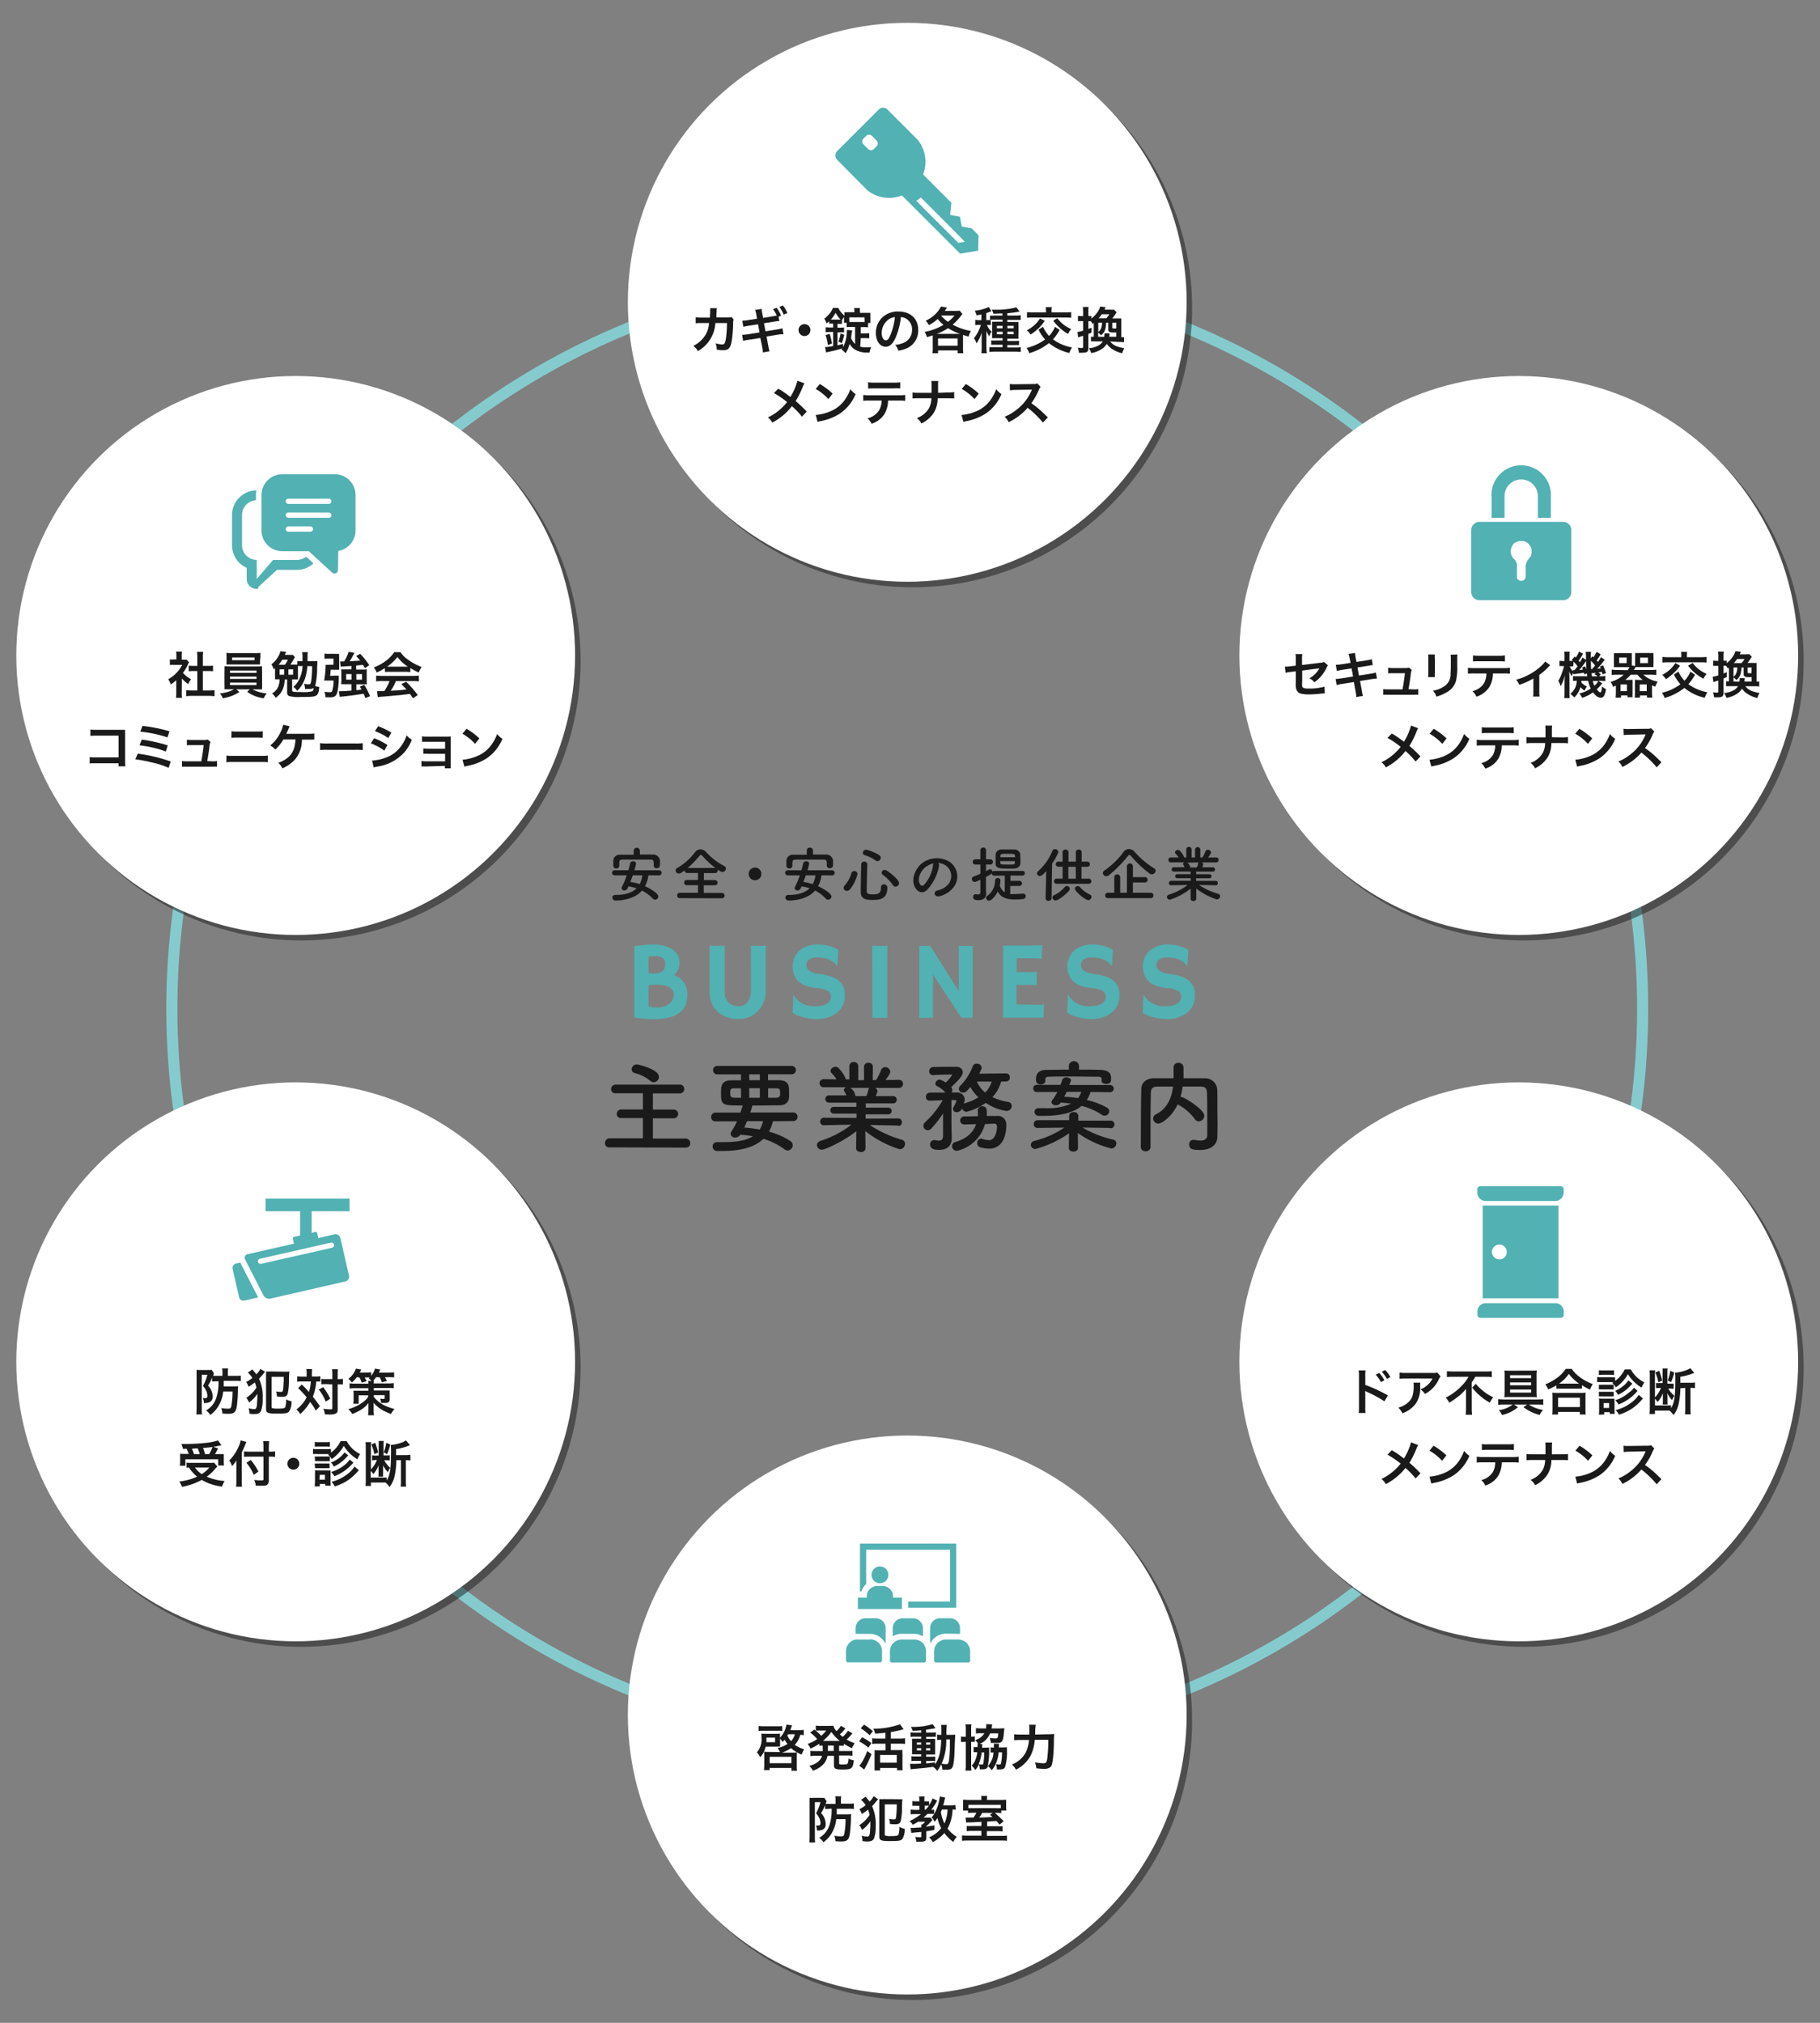<svg id="レイヤー_1" data-name="レイヤー 1" xmlns="http://www.w3.org/2000/svg" viewBox="0 0 450 500"><rect x="0" y="0" width="450" height="500" fill="#808080" stroke="none"/><defs><style>.cls-1,.cls-6{fill:none;}.cls-1{stroke:#85cbce;stroke-miterlimit:10;stroke-width:2.74px;}.cls-2{opacity:0.5;}.cls-3{fill:#1a1a1a;}.cls-4{fill:#fff;}.cls-5{fill:#52b1b2;}</style></defs><title>about_chart</title><circle class="cls-1" cx="224.32" cy="249.32" r="181.83"/><g class="cls-2"><circle class="cls-3" cx="225.68" cy="76.09" r="69.08"/><circle class="cls-3" cx="225.68" cy="425.28" r="69.08"/><circle class="cls-3" cx="74.48" cy="163.38" r="69.08"/><circle class="cls-3" cx="376.89" cy="337.98" r="69.08"/><circle class="cls-3" cx="74.48" cy="337.98" r="69.08"/><circle class="cls-3" cx="376.89" cy="163.38" r="69.08"/></g><circle class="cls-4" cx="224.32" cy="74.72" r="69.08"/><circle class="cls-4" cx="224.32" cy="423.91" r="69.08"/><circle class="cls-4" cx="73.11" cy="162.02" r="69.08"/><circle class="cls-4" cx="375.52" cy="336.62" r="69.08"/><circle class="cls-4" cx="73.11" cy="336.62" r="69.08"/><circle class="cls-4" cx="375.52" cy="162.02" r="69.08"/><path class="cls-3" d="M160.32,216.36a8.07,8.07,0,0,1-.84,2.7c1.44.63,3.3,1.83,3.3,2.54a.82.82,0,0,1-.81.78.77.77,0,0,1-.56-.25,9.7,9.7,0,0,0-2.67-2c-1.82,2.09-4.94,2.46-6.52,2.46a.75.75,0,0,1-.82-.73.68.68,0,0,1,.76-.65c2.22,0,4.05-.46,5.23-1.64a11.82,11.82,0,0,0-2-.48c-.24.58-.42,1-1,1a.61.61,0,0,1-.69-.56.79.79,0,0,1,.09-.34,20.48,20.48,0,0,0,1.18-2.82h-3a.63.63,0,1,1,0-1.26h3.4c.16-.56.31-1.12.43-1.68a.71.71,0,0,1,.74-.55.66.66,0,0,1,.73.61,15.84,15.84,0,0,1-.41,1.62h6.1a.63.63,0,1,1,0,1.26Zm-2.1-5.14,3.31,0a1.68,1.68,0,0,1,1.65,1.53c0,.22,0,.47,0,.71,0,.55,0,1.14-.82,1.14a.67.67,0,0,1-.73-.64v0c0-1.28,0-1.47-.91-1.49-1.15,0-2.45,0-3.72,0-1,0-2.05,0-2.94,0s-.9.25-.94.8V214a.68.68,0,0,1-.74.66.69.69,0,0,1-.74-.69c0-.19,0-.39,0-.58s0-.43,0-.66a1.54,1.54,0,0,1,1.7-1.46c1.11,0,2.22,0,3.34,0v-1.08a.77.77,0,0,1,1.52,0Zm-1.77,5.14c-.18.54-.4,1.09-.61,1.64a12.58,12.58,0,0,1,2.32.54,6,6,0,0,0,.66-2.18Z"/><path class="cls-3" d="M168.07,222a.66.66,0,1,1,0-1.32l4.51,0v-1.89h-2.79a.64.64,0,1,1,0-1.28h2.79v-1.73l-2.66,0a.64.64,0,0,1-.67-.64v0c-.63.51-1,.77-1.41.77a.76.76,0,0,1-.79-.74.74.74,0,0,1,.46-.66,14.42,14.42,0,0,0,4.34-3.87,1.71,1.71,0,0,1,1.32-.7,2.07,2.07,0,0,1,1.45.7,16.23,16.23,0,0,0,4.46,3.44.68.68,0,0,1,.4.61.88.88,0,0,1-.86.84c-.08,0-.39,0-1.23-.62a.88.88,0,0,1,.06.26.63.63,0,0,1-.68.64l-2.73,0v1.73h2.7a.64.64,0,0,1,.68.65.62.62,0,0,1-.68.63H174v1.89l4.49,0a.65.65,0,0,1,.66.68.62.62,0,0,1-.66.64Zm8.81-7.45a23,23,0,0,1-3.15-2.92c-.18-.21-.31-.31-.44-.31s-.25.1-.42.31a22.89,22.89,0,0,1-2.85,2.92Z"/><path class="cls-3" d="M186.68,217.58a1.57,1.57,0,1,1,1.57-1.56A1.56,1.56,0,0,1,186.68,217.58Z"/><path class="cls-3" d="M203.11,216.36a7.85,7.85,0,0,1-.84,2.7c1.45.63,3.31,1.83,3.31,2.54a.83.83,0,0,1-.82.78.77.77,0,0,1-.56-.25,9.7,9.7,0,0,0-2.67-2c-1.82,2.09-4.93,2.46-6.51,2.46a.76.76,0,0,1-.83-.73.68.68,0,0,1,.77-.65c2.21,0,4-.46,5.23-1.64a12.18,12.18,0,0,0-2-.48c-.24.58-.41,1-1,1-.37,0-.7-.21-.7-.56a.79.79,0,0,1,.09-.34,20.48,20.48,0,0,0,1.18-2.82h-3a.63.63,0,1,1,0-1.26h3.4c.16-.56.31-1.12.43-1.68a.71.71,0,0,1,.74-.55.67.67,0,0,1,.74.61c0,.08-.21.93-.42,1.62h6.1a.63.63,0,1,1,0,1.26Zm-2.1-5.14,3.31,0a1.69,1.69,0,0,1,1.66,1.53c0,.22,0,.47,0,.71,0,.55,0,1.14-.81,1.14a.67.67,0,0,1-.74-.64v0c0-1.28,0-1.47-.9-1.49-1.15,0-2.45,0-3.72,0-1,0-2.06,0-2.94,0s-.9.25-.95.8V214a.68.68,0,0,1-.74.66.69.69,0,0,1-.74-.69c0-.19,0-.39,0-.58s0-.43,0-.66a1.55,1.55,0,0,1,1.7-1.46c1.11,0,2.22,0,3.34,0v-1.08a.7.7,0,0,1,.77-.67.69.69,0,0,1,.75.67Zm-1.77,5.14c-.18.54-.4,1.09-.61,1.64a12.58,12.58,0,0,1,2.32.54,6.14,6.14,0,0,0,.67-2.18Z"/><path class="cls-3" d="M209.41,220.2a.78.78,0,0,1-.82-.74.92.92,0,0,1,.27-.61,7.5,7.5,0,0,0,1.64-3,.7.7,0,0,1,.71-.54.76.76,0,0,1,.8.72,9.53,9.53,0,0,1-1.82,3.77A1.06,1.06,0,0,1,209.41,220.2Zm6.26,2.24c-1.52,0-2.85-.19-2.85-1.95s.07-4.52.12-6.79a.75.75,0,0,1,1.5,0v0c-.07,2.27-.13,4.92-.14,6.59,0,.63.51.78,1.46.78,1.22,0,2.07-.11,2.07-1.72a.68.68,0,0,1,.72-.75.8.8,0,0,1,.84.86C219.39,222.44,217.21,222.44,215.67,222.44Zm.81-9.76a9.74,9.74,0,0,0-2.73-1.33.53.53,0,0,1-.41-.53.81.81,0,0,1,.78-.79,10.19,10.19,0,0,1,3.34,1.38.75.75,0,0,1,.31.6.86.86,0,0,1-.82.85A.82.82,0,0,1,216.48,212.68Zm4.3,6.1a10.77,10.77,0,0,0-2.5-2.54.67.67,0,0,1-.29-.53.73.73,0,0,1,.75-.68.88.88,0,0,1,.47.14c1.7,1.11,3.08,2.46,3.08,3.12a.9.9,0,0,1-.86.87A.79.79,0,0,1,220.78,218.78Z"/><path class="cls-3" d="M232.18,214a11.62,11.62,0,0,1-3,6c-1.13,1.05-2.37.48-3-.79-.94-1.83.05-4.58,2-6a6.16,6.16,0,0,1,6.38-.33,4.37,4.37,0,0,1,1.38,6.2,6.2,6.2,0,0,1-3.61,2.44c-1.3.34-1.75-1.16-.48-1.45a4.53,4.53,0,0,0,2.74-1.66,3.19,3.19,0,0,0-.81-4.52,3.84,3.84,0,0,0-1.83-.59A.77.77,0,0,1,232.18,214Zm-3.28.28c-1.38,1.07-2.11,3-1.49,4.17.22.43.6.65,1,.32a8.85,8.85,0,0,0,2.29-4.91,1.19,1.19,0,0,1,.13-.46A4.86,4.86,0,0,0,228.9,214.3Z"/><path class="cls-3" d="M249.78,219V221c.3,0,.6,0,.9,0,.73,0,1.5-.08,2.31-.12h0a.6.6,0,0,1,.61.63.7.7,0,0,1-.68.71,17.64,17.64,0,0,1-1.94.12c-2.45,0-3.63-.71-4.28-2-.65,1.36-1.67,2.29-2.17,2.29a.74.74,0,0,1-.72-.71.54.54,0,0,1,.26-.47,4.48,4.48,0,0,0,1.95-3.77.66.66,0,0,1,.67-.66.65.65,0,0,1,.68.65c0,.2-.14,1-.17,1.18a3,3,0,0,0,1.23,1.71l0-4.12h-2.62a.55.55,0,0,1-.58-.58c-.06.08-.18.23-1.45.92,0,1,0,1.7,0,1.92s0,1.58.06,2.1v.06c0,.93-.61,1.65-1.89,1.65-.79,0-1.33-.13-1.33-.8a.62.62,0,0,1,.57-.68.27.27,0,0,1,.13,0,2.42,2.42,0,0,0,.48.06c.31,0,.6-.11.6-.49v-3.15c-1.06.49-1.21.54-1.39.54a.71.71,0,0,1-.72-.71.65.65,0,0,1,.46-.64q.88-.33,1.65-.66v-2.28h-1.25a.65.65,0,0,1,0-1.3h1.25v-2.21a.68.68,0,0,1,.71-.7.66.66,0,0,1,.69.7v2.21h1.07a.65.65,0,0,1,0,1.3H243.8v1.63a7.51,7.51,0,0,0,.68-.39.61.61,0,0,1,.3-.09.64.64,0,0,1,.59.64.58.58,0,0,1,.46-.21h7a.57.57,0,1,1,0,1.14h-3l0,1.3,2.15,0a.63.63,0,1,1,0,1.25Zm1.05-4.31c-.49,0-1.08,0-1.67,0-1.83,0-3,0-3-1.25,0-.25,0-.53,0-.82,0-.45,0-.93,0-1.35a1.38,1.38,0,0,1,1.45-1.29c.5,0,1.08,0,1.64,0s1.12,0,1.59,0a1.44,1.44,0,0,1,1.42,1.18c0,.42.05.87.05,1.32s0,.63,0,.93C252.22,214.17,251.69,214.61,250.83,214.66Zm.12-3.06c0-.58-.15-.59-1.76-.59s-1.81,0-1.84.61c0,.07,0,.16,0,.23H251Zm-3.62,1.21c0,.12,0,.24,0,.36,0,.45.14.51,1.74.51,1.76,0,1.85,0,1.86-.53,0-.1,0-.22,0-.34Z"/><path class="cls-3" d="M258.69,215.31c-.9,1-1.24,1.22-1.58,1.22a.68.68,0,0,1-.7-.66.71.71,0,0,1,.25-.52,13.22,13.22,0,0,0,3.53-5,.7.7,0,0,1,.67-.46.79.79,0,0,1,.81.73,11.09,11.09,0,0,1-1.54,2.82L260,222a.69.69,0,0,1-.75.67.65.65,0,0,1-.72-.64v0Zm2.3,7.26a.75.75,0,0,1-.77-.72.66.66,0,0,1,.45-.6,7.42,7.42,0,0,0,2.6-2,.63.63,0,0,1,.51-.26.76.76,0,0,1,.74.7.61.61,0,0,1-.16.43C263.59,221.07,261.66,222.57,261,222.57Zm.3-4.12a.63.63,0,0,1-.68-.63.62.62,0,0,1,.66-.64h0l1.46,0,0-2.94h-1a.64.64,0,0,1-.68-.64.62.62,0,0,1,.68-.63h1v-2.34a.65.65,0,0,1,.72-.63.66.66,0,0,1,.73.63l0,2.35H266v-2.35a.65.65,0,0,1,.72-.63.66.66,0,0,1,.73.63l0,2.35h1.3a.64.64,0,1,1,0,1.27H267.4v2.94l1.74,0h0a.64.64,0,0,1,.7.64.65.65,0,0,1-.71.63Zm4.69-4.19h-1.83v2.94H266Zm-.2,5.38a.67.67,0,0,1,.71-.62.66.66,0,0,1,.51.23,7.59,7.59,0,0,0,2.46,1.86.64.64,0,0,1,.41.59.81.81,0,0,1-.78.79C268.33,222.49,265.78,220.36,265.78,219.64Z"/><path class="cls-3" d="M284.8,216.12a.87.87,0,0,1-.51-.16,27.57,27.57,0,0,1-4.61-4.34c-.16-.2-.3-.29-.43-.29s-.27.09-.41.29a29.4,29.4,0,0,1-4.63,4.69,1.08,1.08,0,0,1-.69.27.83.83,0,0,1-.83-.79.73.73,0,0,1,.42-.64,20,20,0,0,0,4.68-4.55,1.66,1.66,0,0,1,1.34-.73,2,2,0,0,1,1.45.73,21.62,21.62,0,0,0,4.82,4.06.67.67,0,0,1,.34.56A1,1,0,0,1,284.8,216.12ZM274,222a.67.67,0,1,1,0-1.33h1.51v-3.82a.73.73,0,0,1,1.46,0v3.82h1.67v-6.6a.74.74,0,0,1,1.47,0v2.73h3a.63.63,0,0,1,.63.67.62.62,0,0,1-.63.66h-3v2.54h4.43a.64.64,0,0,1,.65.68.62.62,0,0,1-.65.65Z"/><path class="cls-3" d="M300.61,218.82l-3.72-.07h-.44a17.13,17.13,0,0,0,4.77,2.19.58.58,0,0,1,.45.57.81.81,0,0,1-.78.81,16.07,16.07,0,0,1-5.11-2.7l0,2.54v0a.63.63,0,0,1-.69.56c-.36,0-.7-.18-.7-.56v0l0-2.52a16.27,16.27,0,0,1-5.11,2.74.71.71,0,0,1-.75-.66c0-.24.16-.46.51-.59a14.66,14.66,0,0,0,4.6-2.38h-.49l-3.59.07h0a.52.52,0,0,1-.55-.54.54.54,0,0,1,.56-.56l4.83,0v-.65l-3.34,0a.5.5,0,1,1,0-1h3.32v-.63h-4.08a.54.54,0,1,1,0-1.07h2.59a3.35,3.35,0,0,0-.3-.6.41.41,0,0,1-.07-.23.45.45,0,0,1,.37-.38h-3.38a.59.59,0,0,1-.62-.62.57.57,0,0,1,.6-.6h0l1.93,0a5.26,5.26,0,0,0-.77-.95.5.5,0,0,1-.13-.31c0-.31.38-.59.74-.59a.58.58,0,0,1,.34.09,4.65,4.65,0,0,1,1.2,1.77l.51,0v-2h0a.6.6,0,0,1,.65-.61.62.62,0,0,1,.66.62v2h.86v-2a.66.66,0,0,1,1.31,0h0l0,2,.51,0a8.37,8.37,0,0,0,.73-1.47.66.66,0,0,1,.63-.45.75.75,0,0,1,.76.67s0,.34-.71,1.24l2,0h0a.56.56,0,0,1,.59.6.58.58,0,0,1-.61.62h-3.56a.57.57,0,0,1,.37.49,3.18,3.18,0,0,1-.26.72h2.57a.54.54,0,1,1,0,1.07h-4.05v.63h3.29a.5.5,0,1,1,0,1l-3.31,0v.65l4.83,0a.53.53,0,0,1,.55.56.51.51,0,0,1-.54.54Zm-7.06-5.58a1.66,1.66,0,0,1,.75,1.17l0,0h1.62a3.85,3.85,0,0,0,.31-1,.4.4,0,0,1,.15-.25Z"/><path class="cls-3" d="M150.75,283.6a1,1,0,0,1-1.15-1.06,1.14,1.14,0,0,1,1.15-1.18l8.21,0v-5l-5.32,0a1,1,0,0,1-1.14-1,1.1,1.1,0,0,1,1.14-1.13l5.32,0v-4l-6.73,0a1,1,0,0,1-1.13-1,1.1,1.1,0,0,1,1.13-1.14H168a1.09,1.09,0,1,1,0,2.17l-6.58,0v4l5.17,0a1.08,1.08,0,1,1,0,2.16l-5.17,0v5l8.13,0a1.12,1.12,0,0,1,1.11,1.16,1.05,1.05,0,0,1-1.11,1.08Zm10.08-16.4a9.69,9.69,0,0,0-3.85-1.95,1,1,0,0,1-.81-.93,1.25,1.25,0,0,1,1.28-1.21c.42,0,5.47,1.21,5.47,3.05a1.35,1.35,0,0,1-1.28,1.36A1.27,1.27,0,0,1,160.83,267.2Z"/><path class="cls-3" d="M191.11,277.15a8.94,8.94,0,0,1-1,2.58,17.39,17.39,0,0,1,5.35,2.34,1.19,1.19,0,0,1,.54,1,1.32,1.32,0,0,1-1.23,1.31,1.22,1.22,0,0,1-.76-.27,16.44,16.44,0,0,0-5.27-2.61c-2.07,2-5.4,3-10.32,3-.37,0-.72,0-1.09,0a1.09,1.09,0,0,1-1.13-1.11,1.05,1.05,0,0,1,1.11-1.08h.05c.54,0,1.08,0,1.57,0,3.21,0,5.59-.41,7.22-1.45a26,26,0,0,0-3.1-.39,1.5,1.5,0,0,1-1.23.69,1,1,0,0,1-1.16-.91,1.14,1.14,0,0,1,.22-.62,19.51,19.51,0,0,0,1.35-2.46H176.9a1,1,0,0,1-1.06-1A1.06,1.06,0,0,1,176.9,275h6.18c.17-.52.35-1.06.52-1.62a.24.24,0,0,1,.05-.13c-5,0-5.37,0-5.37-2.95,0-1.83,0-3.25,2.61-3.28l2.31,0v-1.46h-5.88a1,1,0,0,1-1-1,1,1,0,0,1,1-1.09h18.44a1,1,0,0,1,0,2.07H189.9V267l2.64,0c2.46.05,2.56,1.36,2.56,2.83,0,.52,0,1.06,0,1.38-.07,1.14-.76,2-2.51,2s-4.23.05-6.6.05a.25.25,0,0,1,0,.14,9.26,9.26,0,0,1-.5,1.58h10.69a1,1,0,0,1,1,1.06,1,1,0,0,1-1,1.06ZM183.2,269h-1.65c-1,0-1,.44-1,1.18s.12,1.16,1.08,1.16h1.6Zm1.51,8.13c-.23.54-.45,1.06-.69,1.57,1.3.1,2.58.28,3.81.5a6.91,6.91,0,0,0,.84-2.07Zm3.17-11.58h-2.63V267h2.63Zm0,3.43h-2.63v2.36h2.63Zm4,2.36c.74,0,.93-.37,1-.64a3,3,0,0,0,0-.54c0-.94-.13-1.16-1.06-1.16h-1.9v2.34Z"/><path class="cls-3" d="M222,278.21l-6.2-.13h-.74a28.1,28.1,0,0,0,7.95,3.65,1,1,0,0,1,.77,1,1.38,1.38,0,0,1-1.31,1.35,26.61,26.61,0,0,1-8.52-4.5l.05,4.23v0a1,1,0,0,1-1.16.93c-.59,0-1.16-.29-1.16-.93v0l.05-4.21c-3.05,2.46-7.73,4.58-8.52,4.58A1.18,1.18,0,0,1,202,283c0-.39.27-.76.86-1a24.77,24.77,0,0,0,7.66-4h-.82l-6,.13h0a.87.87,0,0,1-.91-.91.91.91,0,0,1,.94-.94l8.05.05,0-1.08-5.57,0a.83.83,0,1,1,0-1.65l5.54,0v-1.05l-6.79,0a.9.9,0,1,1,0-1.8l4.31,0a5.94,5.94,0,0,0-.5-1,.56.56,0,0,1-.12-.37.75.75,0,0,1,.62-.64l-5.64,0a1,1,0,0,1-1-1,1,1,0,0,1,1-1h0l3.22.05a9.13,9.13,0,0,0-1.28-1.58.77.77,0,0,1-.22-.52c0-.51.64-1,1.23-1a.89.89,0,0,1,.57.15,7.68,7.68,0,0,1,2,2.95l.86,0,0-3.28v0a1,1,0,0,1,1.08-1,1,1,0,0,1,1.11,1V267h1.43V263.7a1,1,0,0,1,1.11-1,1,1,0,0,1,1.08,1v0l-.05,3.28.84,0a14.12,14.12,0,0,0,1.23-2.46,1.08,1.08,0,0,1,1-.74,1.24,1.24,0,0,1,1.28,1.11c0,.07,0,.57-1.19,2.07l3.35-.05h0a1,1,0,0,1,1,1,1,1,0,0,1-1,1l-5.93,0a1,1,0,0,1,.61.81,5.18,5.18,0,0,1-.44,1.21l4.29,0a.87.87,0,0,1,.91.91.86.86,0,0,1-.91.89l-6.75,0v1.05l5.49,0a.83.83,0,1,1,0,1.65l-5.52,0,0,1.08,8.05-.05a.87.87,0,0,1,.91.94.84.84,0,0,1-.88.91Zm-11.77-9.31a2.82,2.82,0,0,1,1.26,1.94l0,.08h2.71a7.48,7.48,0,0,0,.52-1.6.6.6,0,0,1,.24-.42Z"/><path class="cls-3" d="M247.53,267.35a9.5,9.5,0,0,1-2.14,3.84,14.13,14.13,0,0,0,3.89,1.18,1,1,0,0,1,.88,1,1.26,1.26,0,0,1-1.35,1.23,12,12,0,0,1-5.05-2,14.43,14.43,0,0,1-4.78,2.21,1.16,1.16,0,0,1-1.08-.83,1.55,1.55,0,0,1-1.28.93.89.89,0,0,1-1-.81.92.92,0,0,1,.15-.47,6.47,6.47,0,0,0,.71-1.5c0-.12-.1-.2-.39-.22h-.84v.19s0,4.22,0,5.55c0,.39.05,2.63.08,3.49v.13c0,1.57-.79,2.95-3.08,2.95-.86,0-2.27-.07-2.27-1.3a1,1,0,0,1,1-1.11.86.86,0,0,1,.22,0,3.91,3.91,0,0,0,.91.13c.59,0,1-.23,1.06-1.06,0-1.11,0-3.62,0-5.67a26,26,0,0,1-2.93,3.77,1.22,1.22,0,0,1-.84.39,1.11,1.11,0,0,1-1.09-1.1,1.22,1.22,0,0,1,.47-.92,22.58,22.58,0,0,0,4.31-5.41c-.27,0-2.78.12-3.25.12a.89.89,0,0,1-.89-1,1,1,0,0,1,.94-1h3.87a6.93,6.93,0,0,0-2.07-1.6.63.63,0,0,1-.4-.61,1.07,1.07,0,0,1,1-1,3.94,3.94,0,0,1,1.53.74,10,10,0,0,0,1.6-1.89c0-.08-.05-.1-.13-.1-1.2,0-3.15.05-4.5.14h-.1a.91.91,0,0,1-.94-1,1,1,0,0,1,1-1c1.6-.05,4-.05,5.66-.05,1.06,0,1.63.59,1.63,1.36,0,.36,0,1.05-2.86,3.66l.07.1a1,1,0,0,1,0,1.23c.5,0,1,0,1.36,0a1.83,1.83,0,0,1,1.92,1.67,2.45,2.45,0,0,1-.3,1.09l.22-.08a12.29,12.29,0,0,0,3.48-1.5,8.92,8.92,0,0,1-2-2.56c-1,1.21-1.21,1.4-1.77,1.4a1,1,0,0,1-1.09-.93,1.1,1.1,0,0,1,.37-.76,13.91,13.91,0,0,0,3.08-4.83,1,1,0,0,1,1-.62,1.14,1.14,0,0,1,1.21,1c0,.1,0,.24-.62,1.47l6.58-.07a.93.93,0,0,1,1,1,.94.94,0,0,1-1,1Zm-4,10.51a9.25,9.25,0,0,1-6.95,6.6,1.18,1.18,0,0,1-1.18-1.16,1,1,0,0,1,.77-1q4.09-1.21,5.17-4.43l-2.93.08h0a1,1,0,0,1-1-1,1,1,0,0,1,1.06-1c1.06,0,2.19,0,3.33-.05,0-.17,0-.37,0-.57s0-.51-.05-.81v-.07a1.08,1.08,0,0,1,1.16-1,1,1,0,0,1,1.06,1.06,11.48,11.48,0,0,1,0,1.33c.84,0,1.67,0,2.49,0a2.09,2.09,0,0,1,2.36,2.24c0,.84-.07,5.84-4.28,5.84a8.44,8.44,0,0,1-2.2-.35,1,1,0,0,1-.71-1,1,1,0,0,1,.94-1.13,1.13,1.13,0,0,1,.37.07,5.05,5.05,0,0,0,1.57.32c1.18,0,1.95-1.4,2-3.35a.66.66,0,0,0-.74-.74Zm-2-10.51a7.52,7.52,0,0,0,2.07,2.71,6.87,6.87,0,0,0,1.6-2.71Z"/><path class="cls-3" d="M274.42,278.8l-6.77-.1a26.21,26.21,0,0,0,7.61,3,.92.92,0,0,1,.76.91,1.29,1.29,0,0,1-1.23,1.28,25.15,25.15,0,0,1-8.3-3.84l.05,3.69v0c0,.61-.57.91-1.13.91s-1.14-.3-1.14-.91v0l.05-3.62A26.36,26.36,0,0,1,256,284a1.08,1.08,0,0,1-1.13-1,1.06,1.06,0,0,1,.91-1,23.27,23.27,0,0,0,7.39-3.28l-6.58.08h0a.91.91,0,0,1-1-.91.94.94,0,0,1,1-1l7.76,0,0-1c0-.13,0-1,1.14-1a1,1,0,0,1,1.13,1V276l0,1,7.9,0a.94.94,0,1,1,0,1.87Zm-4.8-8.89a7.71,7.71,0,0,1-.91,2,17.37,17.37,0,0,1,5.05,1.92,1,1,0,0,1,.51.84,1.15,1.15,0,0,1-1.15,1.1,1.07,1.07,0,0,1-.69-.22,16,16,0,0,0-5-2.19c-1.95,1.63-5.05,2.46-9.58,2.46h-1a1,1,0,0,1-1.06-1,.91.91,0,0,1,1-.91h.05c.54,0,1,0,1.52,0a14.35,14.35,0,0,0,6.48-1.11c-.84-.12-1.72-.22-2.61-.27l0,.08a1.39,1.39,0,0,1-1.16.59c-.56,0-1.08-.32-1.08-.77a.83.83,0,0,1,.2-.51,14.61,14.61,0,0,0,1.25-2l-5,0a.89.89,0,1,1,0-1.77l5.76,0c.17-.42.32-.83.47-1.28a1,1,0,0,1,1-.56c.54,0,1.14.27,1.14.69a.67.67,0,0,1-.05.19l-.37,1,10,0a.89.89,0,1,1,0,1.77Zm2.76-2.74v-.46c0-.5-.37-.57-1.26-.57-1.67,0-3.79-.05-5.86-.05s-4.14,0-5.71.05c-.89,0-1.06.22-1.09.61v.45c0,.54-.56.84-1.13.84-1.13,0-1.18-.77-1.18-1.33s.07-2.25,2.61-2.27c1.82,0,3.67-.05,5.51-.05v-.84a1.26,1.26,0,0,1,2.52,0v.84c1.67,0,3.35,0,5,.05,2.66.05,2.93,1.06,2.93,2.22,0,.66-.08,1.25-1.21,1.25-.57,0-1.13-.24-1.13-.71Zm-8.65,2.71c-.17.4-.39.82-.59,1.21,1.16.07,2.34.17,3.42.34a4.83,4.83,0,0,0,.79-1.55Z"/><path class="cls-3" d="M301,280.94V281c0,1.43-1,3.25-4.31,3.25-1.82,0-2.66-.22-2.66-1.35a1.05,1.05,0,0,1,1-1.16l.2,0a8.9,8.9,0,0,0,1.55.18c1,0,1.72-.32,1.72-1.41,0-6.82,0-8.22-.07-10.29-.05-1.41-.54-1.63-1.72-1.65-1.46,0-2.88,0-4.31,0a13.1,13.1,0,0,1-.54,2.56H292c.77,0,5.77,3.11,5.77,4.66a1.42,1.42,0,0,1-1.38,1.38,1.18,1.18,0,0,1-1-.59,12,12,0,0,0-3.94-3.45,1.1,1.1,0,0,1-.25-.17c-1.53,3.2-4,4.77-4.83,4.77a1.3,1.3,0,0,1-1.25-1.28,1.15,1.15,0,0,1,.66-1c3-1.5,3.94-4.31,4.26-6.87-1.25,0-2.48,0-3.69,0-1.4,0-1.77.42-1.8,1.65q-.08,3.31-.07,6.65v6.62a1.08,1.08,0,0,1-1.18,1.06,1.11,1.11,0,0,1-1.24-1v0c.05-4.53,0-9.58.13-14.38,0-1.55,1.25-2.64,3.08-2.66,1.6,0,3.22,0,4.9,0,0-1,0-2,0-2.61a1.15,1.15,0,0,1,1.21-1.21,1.2,1.2,0,0,1,1.25,1.23c0,.64,0,1.68,0,2.59,1.77,0,3.57,0,5.35,0a3,3,0,0,1,3,2.86c.05,2.76,0,5.44.07,8.2Z"/><path class="cls-3" d="M181.4,79a1.93,1.93,0,0,0-.13.83c0,1.39-.18,3.29-.3,4.1-.32,2.13-.75,2.63-2.23,2.63a9.06,9.06,0,0,1-1.52-.13,3.84,3.84,0,0,0-.29-1.58,6.35,6.35,0,0,0,1.63.29c.53,0,.71-.27.91-1.35a27.29,27.29,0,0,0,.27-3.94l-2.87,0a8.48,8.48,0,0,1-4.31,6.93,5,5,0,0,0-1.11-1.31,6.88,6.88,0,0,0,3.2-3.1,6.15,6.15,0,0,0,.63-2.14c0-.17.05-.3.06-.38h-2a8.74,8.74,0,0,0-1.33.06V78.4a6.56,6.56,0,0,0,1.36.1h2.16c0-.47.06-1.18.06-1.54v-.31a2.25,2.25,0,0,0,0-.48l1.65,0c0,.16,0,.21-.05.38s0,.15,0,.24c0,.26,0,.26-.05.9,0,.27,0,.38,0,.77h2.74a2.46,2.46,0,0,0,1-.11Z"/><path class="cls-3" d="M191.24,78.15l.82-.15a8.11,8.11,0,0,0-.93-1.59l.9-.33a8.45,8.45,0,0,1,1.1,1.94l-.63.25.18,1.1-.38,0-.1,0-.7.12-2.6.4.37,2,2.9-.47a8.25,8.25,0,0,0,1.28-.28l.27,1.49a3.55,3.55,0,0,0-.57,0l-.2,0-.49.07-2.93.47.44,2.37a7.83,7.83,0,0,0,.3,1.29l-1.65.28a8.35,8.35,0,0,0-.16-1.28L188,83.55,185,84a9.09,9.09,0,0,0-1.26.26l-.25-1.5a9.94,9.94,0,0,0,1.31-.12l3-.48-.37-2-2.29.35a13.23,13.23,0,0,0-1.35.27l-.25-1.51a8.57,8.57,0,0,0,1.35-.14l2.29-.35-.18-1a5.27,5.27,0,0,0-.3-1.17l1.63-.26a6.18,6.18,0,0,0,.15,1.16l.2,1.07Zm2.53-.39a9.29,9.29,0,0,0-1.06-1.9l.87-.35a7.25,7.25,0,0,1,1.09,1.87Z"/><path class="cls-3" d="M200.38,81.58a1.47,1.47,0,1,1-1.46-1.46A1.46,1.46,0,0,1,200.38,81.58Z"/><path class="cls-3" d="M212.69,85.69a5.21,5.21,0,0,0,1.46.16c.31,0,.59,0,1.24-.06a6.25,6.25,0,0,0-.39,1.35h-.44a5.73,5.73,0,0,1-3.09-.69A3.77,3.77,0,0,1,210.06,85a6.87,6.87,0,0,1-1,2.3,5.23,5.23,0,0,0-1-.91l.22-.27c-.79.24-2,.56-3.25.82l-.78.17L204,85.79a10.47,10.47,0,0,0,2-.27V82.06h-.69a8.14,8.14,0,0,0-1.16.06V80.88a7.58,7.58,0,0,0,1.16.07H206V80h-.26a5.54,5.54,0,0,0-.73,0v-.59c-.19.17-.29.27-.62.55a4.84,4.84,0,0,0-.59-1.19,6.38,6.38,0,0,0,1.49-1.49,4.42,4.42,0,0,0,.65-1.16h1.35a5,5,0,0,0,1.5,1.89,6.16,6.16,0,0,0,0-.84,10,10,0,0,0,1.13,0h1.33V77a5.34,5.34,0,0,0-.06-.85h1.44a4.49,4.49,0,0,0,0,.84v.34h1.4c.56,0,.85,0,1.18,0a7,7,0,0,0,0,.91V79a6.78,6.78,0,0,0,0,.84h-.57v1.07a7.6,7.6,0,0,0-1.15-.06h-.66v1.55h.92a7.2,7.2,0,0,0,1.17-.06v1.3a7.34,7.34,0,0,0-1.17-.06h-.92Zm-8-.4a12.75,12.75,0,0,0-.55-2.45l1-.32a13.94,13.94,0,0,1,.56,2.39ZM207.5,79h.35a7.49,7.49,0,0,1-1.25-1.69A7.3,7.3,0,0,1,205.42,79h2.08Zm3.2,2.65c0,.18-.06.34-.11.65-.07.58-.11.87-.17,1.23a4.16,4.16,0,0,0,1,1.5V80.81h-.95a6.6,6.6,0,0,0-1.12.06V79.8h-.67a7.92,7.92,0,0,0,0-.82v-.66a7,7,0,0,0-.51.86v.89a4.79,4.79,0,0,0-.74,0h-.36V81h.53a8.44,8.44,0,0,0,1.1-.06v1.22a9.43,9.43,0,0,0-1.11,0h-.52v3.2c.47-.11.69-.16,1.37-.37v.82a7.46,7.46,0,0,0,.8-2.4,10.26,10.26,0,0,0,.16-1.6,2,2,0,0,0,0-.25Zm-3.4,2.79a7.43,7.43,0,0,0,.52-2l.91.3a11.61,11.61,0,0,1-.59,2.06Zm6.44-6H210v1.15a4,4,0,0,0,.53,0h3.25Z"/><path class="cls-3" d="M221.47,83.39c-.7,1.59-1.49,2.32-2.5,2.32-1.4,0-2.41-1.43-2.41-3.41a5.31,5.31,0,0,1,1.35-3.59A5.55,5.55,0,0,1,222.15,77c3,0,4.88,1.8,4.88,4.57a4.74,4.74,0,0,1-3,4.59,8,8,0,0,1-1.93.52,4,4,0,0,0-.75-1.44,6.65,6.65,0,0,0,2.45-.68,3.45,3.45,0,0,0,1.71-3.08A3.05,3.05,0,0,0,224,78.74a2.71,2.71,0,0,0-1.25-.37A17.53,17.53,0,0,1,221.47,83.39ZM219.66,79A4.14,4.14,0,0,0,218,82.31c0,1,.43,1.81,1,1.81s.83-.52,1.27-1.58a16.25,16.25,0,0,0,1-4.16A3.18,3.18,0,0,0,219.66,79Z"/><path class="cls-3" d="M230.62,83.6c0-.25,0-.44,0-.71-.53.18-.74.24-1.44.44a3.51,3.51,0,0,0-.59-1.29,13.73,13.73,0,0,0,4.69-1.75,9.21,9.21,0,0,1-1.43-1.44,9.82,9.82,0,0,1-2.18,1.51,3.46,3.46,0,0,0-.8-1.08,8.16,8.16,0,0,0,1.8-1.11,7.33,7.33,0,0,0,2-2.41l1.48.26c-.27.43-.37.57-.56.83h2.59a6.42,6.42,0,0,0,1.08-.06l.72.83c-.19.21-.27.3-.72.88a13.16,13.16,0,0,1-1.71,1.75,15.26,15.26,0,0,0,4.51,1.57,5.39,5.39,0,0,0-.57,1.38c-.71-.2-1-.29-1.38-.41,0,.25,0,.47,0,.81v2.49a7.23,7.23,0,0,0,.07,1.21h-1.4v-.68h-4.84v.68h-1.38a9,9,0,0,0,.07-1.22Zm6.74-1.08a13,13,0,0,1-2.94-1.41,13.8,13.8,0,0,1-2.79,1.41h5.73Zm-5.43,2.93h4.84V83.66h-4.84Zm.75-7.46a8.18,8.18,0,0,0,1.7,1.55A8.67,8.67,0,0,0,236,78h-3.28Z"/><path class="cls-3" d="M245,80.34a4.44,4.44,0,0,0-.78,0H244A5.7,5.7,0,0,0,245.17,82a3.62,3.62,0,0,0-.58,1.14,6.67,6.67,0,0,1-.7-1.34c0,.32,0,.38,0,.73,0,.1,0,.23,0,.39s0,.36,0,.46v2.41A11.63,11.63,0,0,0,244,87.3h-1.35a12.64,12.64,0,0,0,.07-1.46V83.9c0-.59,0-.59,0-.91s0-.45,0-.78a8.87,8.87,0,0,1-1.28,2.67,4.63,4.63,0,0,0-.63-1.28,9,9,0,0,0,1.22-2,11.26,11.26,0,0,0,.51-1.29h-.52a5,5,0,0,0-.89.06v-1.3a6.52,6.52,0,0,0,.91.06h.62V77.72l-1.18.23a6.16,6.16,0,0,0-.47-1.15,10.51,10.51,0,0,0,3-.71,3.62,3.62,0,0,0,.45-.23l.67,1.08a7,7,0,0,0-.67.25l-.6.21v1.71h.26c.28,0,.45,0,.66,0V78A7.37,7.37,0,0,0,246,78h1.85v-.52c-.67,0-1.11.05-2.21.07a4.05,4.05,0,0,0-.45-1h1a19,19,0,0,0,5.1-.58L252.1,77l-.37.08a25,25,0,0,1-2.67.34V78h2.09a8.42,8.42,0,0,0,1.23-.07v1.15c-.32,0-.66,0-1.14,0h-2.18v.5h1.58a11.54,11.54,0,0,0,1.18,0,7.13,7.13,0,0,0,0,1v2a8.51,8.51,0,0,0,0,1.14c-.32,0-.54,0-1.06,0h-1.7v.57h1.67a7.23,7.23,0,0,0,1.22-.06V85.3a11.83,11.83,0,0,0-1.22,0h-1.67v.6h2a11.56,11.56,0,0,0,1.33-.06V87a9.68,9.68,0,0,0-1.39-.08H246a9.27,9.27,0,0,0-1.37.08V85.81c.29,0,.77,0,1.35,0h1.91v-.6h-1.61c-.56,0-.85,0-1.2,0V84.16a12.06,12.06,0,0,0,1.22,0h1.59v-.57h-1.54c-.53,0-.78,0-1.05,0,0-.32,0-.59,0-1.17V80.57c0-.55,0-.77,0-1.06a10.9,10.9,0,0,0,1.14,0h1.45v-.5H246l-1.06,0Zm1.48.2v.6h1.41v-.6Zm0,1.49v.6h1.41V82Zm4.15-.89v-.6h-1.55v.6Zm0,1.49V82h-1.55v.6Z"/><path class="cls-3" d="M262,81.54a10.91,10.91,0,0,1-1.65,2.34,11.27,11.27,0,0,0,4.73,2,4.37,4.37,0,0,0-.67,1.37,12.47,12.47,0,0,1-5.05-2.44,14.24,14.24,0,0,1-4.87,2.49,4.1,4.1,0,0,0-.68-1.29,12.64,12.64,0,0,0,4.59-2.11,10.45,10.45,0,0,1-1.62-2.41l1.11-.72a2.36,2.36,0,0,1,.12.26,8.09,8.09,0,0,0,1.37,2,6.06,6.06,0,0,0,.88-1.13,5,5,0,0,0,.57-1.11Zm-3.69-2.24a10,10,0,0,1-1.69,2,12.71,12.71,0,0,1-1.81,1.4,4.15,4.15,0,0,0-.93-1.07,7.87,7.87,0,0,0,3.26-2.92Zm.3-2.51a4.83,4.83,0,0,0-.07-.88h1.53a4.06,4.06,0,0,0-.08.88v.43h3.34a11.73,11.73,0,0,0,1.53-.07v1.4a11.85,11.85,0,0,0-1.56-.07h-7.83a11.6,11.6,0,0,0-1.54.07v-1.4a11.8,11.8,0,0,0,1.54.07h3.14Zm2.81,1.85a7.82,7.82,0,0,0,1.45,1.51,8.53,8.53,0,0,0,2,1.2,4.41,4.41,0,0,0-.79,1.19A10.79,10.79,0,0,1,262,81a9.88,9.88,0,0,1-1.57-1.71Z"/><path class="cls-3" d="M274.49,84.4c.78.95,1.55,1.32,3.5,1.68a5,5,0,0,0-.53,1.24,7.24,7.24,0,0,1-2.39-1,4.16,4.16,0,0,1-1.4-1.33,4.17,4.17,0,0,1-1.42,1.38,7.3,7.3,0,0,1-2.44.91,5.14,5.14,0,0,0-.58-1.21,5.37,5.37,0,0,0,2.38-.69,2.82,2.82,0,0,0,1.06-1h-1.82a9,9,0,0,0-1.11,0V83.22a3.82,3.82,0,0,0,.69,0V79.85l-.3.22a3.52,3.52,0,0,0-.43-.68l-.47,0h-.13v1.92l.79-.32v1.22l-.79.33V86c0,1-.31,1.19-1.65,1.19l-.7,0a3.79,3.79,0,0,0-.28-1.25,8.12,8.12,0,0,0,1,.08c.27,0,.33-.06.33-.33V83a10.87,10.87,0,0,0-1.22.4l-.18-1.34a7.73,7.73,0,0,0,1.4-.32V79.37h-.45c-.26,0-.51,0-.83,0v-1.3a4.75,4.75,0,0,0,.84.06h.44v-1a8.07,8.07,0,0,0-.07-1.26h1.43a8.18,8.18,0,0,0-.06,1.25v1h.12a4.31,4.31,0,0,0,.64,0v.61a6.93,6.93,0,0,0,1.54-1.64,4.17,4.17,0,0,0,.62-1.32l1.36.15c-.06.12-.06.12-.18.41l-.11.21h1.45a6.64,6.64,0,0,0,.9,0l.65.66a3.89,3.89,0,0,0-.31.46c-.22.34-.49.72-.76,1.06h1.17c.52,0,.76,0,1.06,0,0,.32,0,.63,0,1.19v3.44c.32,0,.47,0,.67,0v1.24a7.92,7.92,0,0,0-1.2-.06ZM273,83.27a3.37,3.37,0,0,0,.07-.88l1.26,0c0,.47,0,.47-.08.84H276V82.19l-.65,0c-1,0-1.33-.18-1.33-.79V79.78h-.54c-.06,1.65-.33,2.31-1.23,3.1a4.89,4.89,0,0,0-.73-.66v1Zm-1.45-3.49v2.27a2,2,0,0,0,.73-1,3.71,3.71,0,0,0,.19-1.3Zm2-1.1a8.44,8.44,0,0,0,.74-1h-1.86a11.64,11.64,0,0,1-.78,1Zm2.46,1.1h-1v1.11c0,.27.05.3.52.3H276Z"/><path class="cls-3" d="M198.9,94.76a6.44,6.44,0,0,0-.44.89,20.12,20.12,0,0,1-1.73,3.48,31.09,31.09,0,0,1,2.74,2.61L198.29,103a18.33,18.33,0,0,0-2.5-2.6,14.59,14.59,0,0,1-1.92,2.06,15.33,15.33,0,0,1-2.93,2,3.85,3.85,0,0,0-1.08-1.28,12.77,12.77,0,0,0,3.19-2.13,12.92,12.92,0,0,0,1.56-1.67,21.82,21.82,0,0,0-3.26-2.22l1.08-1.08c.9.53,1.43.87,2,1.3l1,.73a15.08,15.08,0,0,0,1.74-4Z"/><path class="cls-3" d="M201.7,102.57a11.72,11.72,0,0,0,3.64-.91,8.28,8.28,0,0,0,3.66-3,10.54,10.54,0,0,0,1.26-2.46,5,5,0,0,0,1.3,1.2,10.84,10.84,0,0,1-3.9,4.83,13.41,13.41,0,0,1-4.69,1.85,4.45,4.45,0,0,0-.82.21Zm1-7.65a17.27,17.27,0,0,1,3.18,2.38l-1.06,1.34a12.66,12.66,0,0,0-3.14-2.5Z"/><path class="cls-3" d="M219.57,99a6.73,6.73,0,0,1-.87,3.31,5.84,5.84,0,0,1-3.21,2.43,3.84,3.84,0,0,0-1-1.35,4.6,4.6,0,0,0,2.92-2.06A5.17,5.17,0,0,0,218,99h-3a12,12,0,0,0-1.56.06V97.62a9,9,0,0,0,1.58.08h7.21a9.35,9.35,0,0,0,1.59-.08v1.46A12.27,12.27,0,0,0,222.2,99Zm-4.94-4.51a7.75,7.75,0,0,0,1.59.09H221a7.7,7.7,0,0,0,1.58-.09V96A11.44,11.44,0,0,0,221,96h-4.78a11.44,11.44,0,0,0-1.56.06Z"/><path class="cls-3" d="M234.33,97a8.22,8.22,0,0,0,1.6-.09V98.5a14.75,14.75,0,0,0-1.57-.06h-2.53a6.9,6.9,0,0,1-.88,3.48,7.4,7.4,0,0,1-3.14,2.75,3.88,3.88,0,0,0-1.13-1.33,5.67,5.67,0,0,0,3-2.42,5.35,5.35,0,0,0,.61-2.48H227.2a14.75,14.75,0,0,0-1.57.06V97a8.28,8.28,0,0,0,1.6.09h3.1c0-.52,0-.74,0-1v-.73a7.63,7.63,0,0,0-.06-1.18H232a7.42,7.42,0,0,0-.06,1.18v.74c0,.81,0,.81,0,1Z"/><path class="cls-3" d="M237.75,102.57a11.72,11.72,0,0,0,3.64-.91,8.28,8.28,0,0,0,3.66-3,10.54,10.54,0,0,0,1.26-2.46,5.31,5.31,0,0,0,1.3,1.2,10.71,10.71,0,0,1-3.9,4.83,13.33,13.33,0,0,1-4.69,1.85,4.29,4.29,0,0,0-.81.21Zm1.05-7.65A17.17,17.17,0,0,1,242,97.3l-1.05,1.34a12.89,12.89,0,0,0-3.15-2.5Z"/><path class="cls-3" d="M257.87,104.45a24.31,24.31,0,0,0-3.78-3.66,14.38,14.38,0,0,1-4.69,3.56,4.74,4.74,0,0,0-1-1.36,10.43,10.43,0,0,0,2.47-1.36,11.81,11.81,0,0,0,4.13-5l.14-.32-4.08.07a11.37,11.37,0,0,0-1.34.1l-.05-1.57a5.62,5.62,0,0,0,1.09.07h.29l4.34-.06a2.59,2.59,0,0,0,1.09-.14l.81.84a2.41,2.41,0,0,0-.39.67A16.66,16.66,0,0,1,255,99.67a20.32,20.32,0,0,1,2.28,1.79c.31.27.31.27,1.8,1.71Z"/><path class="cls-3" d="M328.33,164.45a3.4,3.4,0,0,0-.34.61,9,9,0,0,1-3,3.59,4.14,4.14,0,0,0-1.23-1,6.13,6.13,0,0,0,2-1.73,7.94,7.94,0,0,0,.47-.73,4.11,4.11,0,0,1-.47.07c-1.24.15-2.51.31-3.79.5v2.77a5,5,0,0,0,0,1.06c.09.48.48.61,1.74.61a13.62,13.62,0,0,0,3.78-.48l.07,1.66-.75.05a26.91,26.91,0,0,1-3.05.21,8.36,8.36,0,0,1-2.2-.21,1.61,1.61,0,0,1-1.06-1.13,4.78,4.78,0,0,1-.12-1.55v-2.82l-1.16.15a6.92,6.92,0,0,0-1.36.23l-.16-1.53a1.8,1.8,0,0,0,.29,0,9.92,9.92,0,0,0,1.09-.09l1.3-.16v-1.69a6.35,6.35,0,0,0-.07-1.17h1.7a5.38,5.38,0,0,0-.08,1.15v1.55l4.48-.54a2.43,2.43,0,0,0,.95-.21Z"/><path class="cls-3" d="M333.71,162.8a5.84,5.84,0,0,0-.29-1.16l1.62-.25a7.57,7.57,0,0,0,.15,1.15l.2,1.07,2.59-.4a6.53,6.53,0,0,0,1.19-.27l.25,1.47c-.33,0-.33,0-1.18.16l-2.6.41.37,2,2.9-.46a9.78,9.78,0,0,0,1.28-.28l.27,1.48a2.76,2.76,0,0,0-.57.06.58.58,0,0,0-.19,0l-.5.07-2.93.47.45,2.39A6.62,6.62,0,0,0,337,172l-1.65.3a8.74,8.74,0,0,0-.16-1.29l-.44-2.43-3,.48a10.36,10.36,0,0,0-1.26.27l-.25-1.51a7.32,7.32,0,0,0,1.31-.13l3-.48-.37-2-2.29.35a13,13,0,0,0-1.35.29l-.25-1.52a11.92,11.92,0,0,0,1.36-.13l2.29-.36Z"/><path class="cls-3" d="M349.54,170.4a5.59,5.59,0,0,0,1.13-.07v1.4a8.69,8.69,0,0,0-1.13,0h-6.39a8.51,8.51,0,0,0-1.13,0v-1.4a5.65,5.65,0,0,0,1.13.07h3.63c.21-1.1.47-2.83.59-4h-3.05a7.49,7.49,0,0,0-1.1.05v-1.4a7,7,0,0,0,1.14.08h3.11a2.9,2.9,0,0,0,.91-.11l.68.59a4.21,4.21,0,0,0-.28,1.4c-.19,1.36-.32,2.23-.53,3.34Z"/><path class="cls-3" d="M354.78,161.78a6.18,6.18,0,0,0,0,1.11v3.4a5.86,5.86,0,0,0,0,1.08H353.1a10.4,10.4,0,0,0,.06-1.11v-3.38a9,9,0,0,0-.05-1.11Zm5.59,0a5.91,5.91,0,0,0-.06,1.15v1.66a14.53,14.53,0,0,1-.32,3.73,4.71,4.71,0,0,1-2.42,2.87,10.37,10.37,0,0,1-2.41,1,4.07,4.07,0,0,0-.86-1.47,6.61,6.61,0,0,0,2.66-1,3.48,3.48,0,0,0,1.7-3.14c0-.53.06-1.07.06-2.06V163a6.49,6.49,0,0,0-.06-1.17Z"/><path class="cls-3" d="M369.13,166.46a6.63,6.63,0,0,1-.86,3.31,5.89,5.89,0,0,1-3.21,2.43,4,4,0,0,0-1-1.36,4.59,4.59,0,0,0,2.92-2.05,5.3,5.3,0,0,0,.54-2.33h-3a12.27,12.27,0,0,0-1.57.06v-1.46a9.21,9.21,0,0,0,1.59.08h7.21a9.15,9.15,0,0,0,1.58-.08v1.46a12,12,0,0,0-1.56-.06ZM364.2,162a7.75,7.75,0,0,0,1.59.09h4.72a7.75,7.75,0,0,0,1.59-.09v1.5a13.42,13.42,0,0,0-1.56-.06h-4.78a13.42,13.42,0,0,0-1.56.06Z"/><path class="cls-3" d="M383.3,164.43a2.34,2.34,0,0,0-.42.4,15.39,15.39,0,0,1-2.29,2V171a7,7,0,0,0,.07,1.18h-1.59a7.34,7.34,0,0,0,.06-1.17v-3.3a17.22,17.22,0,0,1-3.49,1.56,5.4,5.4,0,0,0-.76-1.28,13.08,13.08,0,0,0,2.92-1.11,14,14,0,0,0,3.5-2.5,4.69,4.69,0,0,0,.75-.88Z"/><path class="cls-3" d="M395.77,161.72a10.21,10.21,0,0,1-1,1.51l.34.38a13.38,13.38,0,0,0,.76-1.18l.9.65-.86,1.11a11.54,11.54,0,0,1-1,1.11l.89-.07a2.89,2.89,0,0,0-.22-.48l.77-.29a10.09,10.09,0,0,1,.73,1.94l-.86.28c-.06-.27-.09-.36-.14-.59-.24,0-.54.07-.9.11a2.89,2.89,0,0,1,.64.51l-.46.44h.27a5.54,5.54,0,0,0,1.29-.08v1.3a9.79,9.79,0,0,0-1.29-.08h-.42l.95.61a9.66,9.66,0,0,1-1.35,1.47c.36.5.68.77.87.77s.33-.35.45-1.49a3,3,0,0,0,.94.68,4.29,4.29,0,0,1-.51,1.73.86.86,0,0,1-.8.4c-.61,0-1.18-.41-1.88-1.33a9.8,9.8,0,0,1-2.7,1.37,3.61,3.61,0,0,0-.7-1.09,8.14,8.14,0,0,0,2.83-1.22,7.8,7.8,0,0,1-.63-1.9H391c0,.2,0,.25,0,.4a4.36,4.36,0,0,0,1.37,1,3.89,3.89,0,0,0-.34.54l-.26.47a4.24,4.24,0,0,1-1-.86,5.57,5.57,0,0,1-1.52,2.56,5.11,5.11,0,0,0-1-.89,4.11,4.11,0,0,0,1.6-3.25l-.92.05V167.1a6.46,6.46,0,0,0,1,.05h2.53c-.05-.36-.06-.46-.08-.69l-.69.25c0-.21,0-.29-.05-.42l-.86.13c-.95.12-1.59.21-1.76.25l-.05-.38a4.06,4.06,0,0,0-.36.86A6.67,6.67,0,0,1,388,166c0,.34.05,1.07.05,1.5v3.54a10.85,10.85,0,0,0,.06,1.52h-1.34a12,12,0,0,0,.07-1.52V168.9c0-.56,0-1,.1-2a11.8,11.8,0,0,1-1.07,2.75,3.84,3.84,0,0,0-.59-1.35,9.38,9.38,0,0,0,.92-2,14.68,14.68,0,0,0,.51-1.66h-.3a6.48,6.48,0,0,0-.83,0v-1.32a3.34,3.34,0,0,0,.83.06h.42v-1a8.69,8.69,0,0,0-.06-1.29h1.33a9.6,9.6,0,0,0-.05,1.28v1h.22l.63,0-.27-.25.71-.85.27.26a5.44,5.44,0,0,0,.79-1.47l1,.51a11.76,11.76,0,0,1-1.07,1.72c.12.15.17.21.3.39a6.69,6.69,0,0,0,.64-1.16l.87.59v-.58a6.79,6.79,0,0,0-.09-1.4h1.36a3.07,3.07,0,0,0-.07.82s0,.2,0,.4v.38l.38-.53c.15.13.23.22.27.26a5.79,5.79,0,0,0,.75-1.35Zm-6.77,3a4.51,4.51,0,0,0-.7,0h-.18a4.48,4.48,0,0,0,.76,1.21l0-.28a.65.65,0,0,0,.18,0h.23c.41-.48.55-.66.77-.95a9,9,0,0,0-1-1.15Zm2.94,0a5.33,5.33,0,0,1,.32.81c-.07-1-.1-1.6-.1-2.15-.14.21-.18.27-.27.39a14.54,14.54,0,0,1-1.4,1.81c.48,0,.48,0,.9-.1-.09-.19-.11-.27-.22-.51Zm1.42-1.31c0,1.12,0,1.12.06,2h.17a11.36,11.36,0,0,0,.79-.89A7.15,7.15,0,0,0,393.36,163.34Zm1.23,2.92-.23,0-.53.06-.31,0a7.17,7.17,0,0,0,.1.78H395a2.4,2.4,0,0,0-.78-.53Zm-.76,2a4.29,4.29,0,0,0,.39,1.16,3.3,3.3,0,0,0,.94-1.16Z"/><path class="cls-3" d="M402.43,165.65a4.78,4.78,0,0,0,.48-.75H400.2c-.39,0-.84,0-1.16,0a8.1,8.1,0,0,0,0-1v-1.42a8.47,8.47,0,0,0,0-1.06,10.33,10.33,0,0,0,1.2,0h2.06a9.28,9.28,0,0,0,1.17,0c0,.28,0,.53,0,1v2.08l.82.12a5,5,0,0,0,0-.55V162.4a8.77,8.77,0,0,0,0-1,9,9,0,0,0,1.15,0h2.2a10.25,10.25,0,0,0,1.19,0,7.81,7.81,0,0,0,0,1.06v1.42a7.27,7.27,0,0,0,0,1c-.32,0-.76,0-1.16,0H405.4c-.45,0-.77,0-1,0a7.54,7.54,0,0,1-.43.72h4.22a9.82,9.82,0,0,0,1.34-.08v1.33a10.86,10.86,0,0,0-1.34-.07h-1.85a6.72,6.72,0,0,0,3.54,1.69,4.65,4.65,0,0,0-.6,1.25c-.39-.15-.51-.18-.81-.32v1.88a8.23,8.23,0,0,0,.08,1.16h-1.34v-.55h-1.73v.55h-1.29a6.69,6.69,0,0,0,.05-.93v-2.5a9,9,0,0,0,0-1,6.64,6.64,0,0,0,1,.05h.95a6.14,6.14,0,0,1-1.34-1.29h-1.64a8.86,8.86,0,0,1-1.37,1.29h.86a6.39,6.39,0,0,0,.95-.05c0,.25,0,.49,0,1v2.4a8.14,8.14,0,0,0,0,.93h-1.26v-.45h-1.59v.56h-1.34a10,10,0,0,0,.07-1.12v-1.87c-.21.1-.36.18-.7.32a3.5,3.5,0,0,0-.61-1.22,8,8,0,0,0,3.25-1.78h-1.62a8.79,8.79,0,0,0-1.36.07v-1.33a9.82,9.82,0,0,0,1.36.08Zm-2.08-1.74h1.84v-1.39h-1.84Zm.32,6.92h1.59v-1.65h-1.59Zm4.76,0h1.73v-1.65h-1.73Zm.1-6.92h1.92v-1.38h-1.92Z"/><path class="cls-3" d="M419.1,166.77a11.86,11.86,0,0,1-1.65,2.34,11.35,11.35,0,0,0,4.72,2,4.58,4.58,0,0,0-.66,1.37,12.34,12.34,0,0,1-5.05-2.44,14.2,14.2,0,0,1-4.88,2.49,4.07,4.07,0,0,0-.67-1.29,12.32,12.32,0,0,0,4.59-2.11,10.45,10.45,0,0,1-1.62-2.41L415,166c.06.11.1.21.13.26a7.87,7.87,0,0,0,1.36,2,6.09,6.09,0,0,0,.89-1.13,5.17,5.17,0,0,0,.57-1.11Zm-3.7-2.24a9.9,9.9,0,0,1-1.68,1.94,14.19,14.19,0,0,1-1.81,1.41,4.58,4.58,0,0,0-.93-1.08,7.89,7.89,0,0,0,3.25-2.91Zm.31-2.52a4.83,4.83,0,0,0-.07-.88h1.52a4.16,4.16,0,0,0-.07.88v.43h3.34a11.45,11.45,0,0,0,1.52-.07v1.4a13.73,13.73,0,0,0-1.55-.07h-7.83a13.52,13.52,0,0,0-1.54.07v-1.4a11.8,11.8,0,0,0,1.54.07h3.14Zm2.81,1.85a7.89,7.89,0,0,0,1.45,1.52,8.58,8.58,0,0,0,2,1.19,4.62,4.62,0,0,0-.78,1.19,10.79,10.79,0,0,1-2.22-1.51,9.52,9.52,0,0,1-1.58-1.71Z"/><path class="cls-3" d="M431.55,169.62c.77.95,1.55,1.32,3.49,1.68a4.74,4.74,0,0,0-.52,1.24,7,7,0,0,1-2.39-1,4.1,4.1,0,0,1-1.41-1.33,4.05,4.05,0,0,1-1.41,1.38,7.39,7.39,0,0,1-2.44.91,5.79,5.79,0,0,0-.58-1.21,5.6,5.6,0,0,0,2.38-.68,2.81,2.81,0,0,0,1.05-1H427.9c-.49,0-.72,0-1.11,0v-1.23a3.9,3.9,0,0,0,.69.05v-3.42l-.29.22a3.86,3.86,0,0,0-.43-.68l-.47,0h-.14v1.92l.79-.32v1.22l-.79.33v3.47c0,1-.3,1.2-1.65,1.2-.19,0-.34,0-.7,0a3.67,3.67,0,0,0-.27-1.24,7.89,7.89,0,0,0,1,.07c.27,0,.33-.06.33-.33v-2.66c-1,.31-1,.31-1.22.4l-.18-1.34a7.91,7.91,0,0,0,1.4-.32v-2.36h-.45a6.33,6.33,0,0,0-.83,0v-1.31a4.75,4.75,0,0,0,.84.06h.44v-1a8.13,8.13,0,0,0-.07-1.27h1.43a7.93,7.93,0,0,0-.07,1.25v1h.13c.24,0,.42,0,.64,0v.6a6.93,6.93,0,0,0,1.54-1.64,3.91,3.91,0,0,0,.61-1.32l1.37.15-.19.41c0,.05-.06.11-.11.21h1.46a6.64,6.64,0,0,0,.9-.05l.65.66a5,5,0,0,0-.31.46c-.22.34-.49.72-.76,1.06h1.17a9.69,9.69,0,0,0,1.06,0c0,.32,0,.63,0,1.2v3.43a4.81,4.81,0,0,0,.66-.05v1.25a7.49,7.49,0,0,0-1.19-.07Zm-1.48-1.13a3.87,3.87,0,0,0,.06-.87l1.27,0-.09.84h1.79v-1.08l-.65,0c-1,0-1.33-.18-1.33-.79V165h-.54c-.07,1.65-.34,2.3-1.24,3.09a4.84,4.84,0,0,0-.72-.66v1.05ZM428.62,165v2.26a1.86,1.86,0,0,0,.72-1,3.43,3.43,0,0,0,.2-1.29Zm2-1.11a9.09,9.09,0,0,0,.74-1h-1.86a11.54,11.54,0,0,1-.78,1ZM433.1,165h-1v1.1c0,.27.05.3.52.3h.43Z"/><path class="cls-3" d="M350.64,180a9.76,9.76,0,0,0-.43.89,20.12,20.12,0,0,1-1.73,3.48,31.09,31.09,0,0,1,2.74,2.61L350,188.23a18.88,18.88,0,0,0-2.5-2.6,13.58,13.58,0,0,1-1.92,2.06,15.65,15.65,0,0,1-2.93,2,3.77,3.77,0,0,0-1.09-1.28,12.41,12.41,0,0,0,3.19-2.13,13,13,0,0,0,1.57-1.67,21.4,21.4,0,0,0-3.27-2.22l1.09-1.08c.9.53,1.43.87,2,1.3.92.67.92.67,1,.73a15,15,0,0,0,1.74-4Z"/><path class="cls-3" d="M353.44,187.79a11.78,11.78,0,0,0,3.65-.91,8.27,8.27,0,0,0,3.66-3A10.33,10.33,0,0,0,362,181.4a5.41,5.41,0,0,0,1.31,1.21,10.81,10.81,0,0,1-3.91,4.82,13.25,13.25,0,0,1-4.69,1.85,4.29,4.29,0,0,0-.81.21Zm1.05-7.65a17.27,17.27,0,0,1,3.18,2.38l-1.06,1.34a13,13,0,0,0-3.14-2.5Z"/><path class="cls-3" d="M371.31,184.24a6.7,6.7,0,0,1-.86,3.32,5.83,5.83,0,0,1-3.21,2.42,3.84,3.84,0,0,0-1-1.35,4.6,4.6,0,0,0,2.92-2.06,5.3,5.3,0,0,0,.54-2.33h-3a14.49,14.49,0,0,0-1.57.06v-1.46a9,9,0,0,0,1.59.09h7.2a9.05,9.05,0,0,0,1.59-.09v1.46a14.15,14.15,0,0,0-1.56-.06Zm-4.93-4.5a8.75,8.75,0,0,0,1.58.08h4.73a8.81,8.81,0,0,0,1.59-.08v1.5a11.44,11.44,0,0,0-1.56-.06h-4.78a11.44,11.44,0,0,0-1.56.06Z"/><path class="cls-3" d="M386.08,182.26a8.22,8.22,0,0,0,1.6-.09v1.56a12.1,12.1,0,0,0-1.58-.07h-2.52a6.76,6.76,0,0,1-.89,3.48,7.42,7.42,0,0,1-3.14,2.76,3.68,3.68,0,0,0-1.12-1.33,5.72,5.72,0,0,0,3-2.43,5.24,5.24,0,0,0,.6-2.48H379a12.3,12.3,0,0,0-1.58.07v-1.56a8.28,8.28,0,0,0,1.6.09h3.11c0-.52,0-.74,0-1v-.73a7.63,7.63,0,0,0-.06-1.18h1.7a7.5,7.5,0,0,0-.06,1.18l0,.74c0,.81,0,.81,0,.95Z"/><path class="cls-3" d="M389.5,187.79a11.72,11.72,0,0,0,3.64-.91,8.21,8.21,0,0,0,3.66-3,10.34,10.34,0,0,0,1.26-2.46,5.36,5.36,0,0,0,1.3,1.21,10.8,10.8,0,0,1-3.9,4.82,13.41,13.41,0,0,1-4.69,1.85,4.45,4.45,0,0,0-.82.21Zm1-7.65a17.27,17.27,0,0,1,3.18,2.38l-1.06,1.34a12.66,12.66,0,0,0-3.14-2.5Z"/><path class="cls-3" d="M409.62,189.67a23.81,23.81,0,0,0-3.78-3.65,14.6,14.6,0,0,1-4.69,3.55,4.93,4.93,0,0,0-1-1.36,9.86,9.86,0,0,0,2.46-1.36,11.84,11.84,0,0,0,4.14-5l.14-.32-4.08.08a9.74,9.74,0,0,0-1.34.09l-.05-1.57a5.51,5.51,0,0,0,1.08.07h.3l4.33-.06a2.48,2.48,0,0,0,1.1-.14l.81.84a2.32,2.32,0,0,0-.39.67,16.74,16.74,0,0,1-1.92,3.4,19.06,19.06,0,0,1,2.28,1.78c.3.27.3.27,1.79,1.71Z"/><path class="cls-3" d="M44.94,171.25A8.5,8.5,0,0,0,45,172.5H43.51a7.51,7.51,0,0,0,.07-1.28v-3.09a8.41,8.41,0,0,1-1.36,1.05,4.77,4.77,0,0,0-.63-1.28,8.61,8.61,0,0,0,2.12-1.66,7.73,7.73,0,0,0,1.34-1.9H43a7.79,7.79,0,0,0-1,0V163a6.86,6.86,0,0,0,1,0h.61v-1a5.69,5.69,0,0,0-.07-.94H45a5.31,5.31,0,0,0-.07,1v1h.5a5.64,5.64,0,0,0,.72,0l.59.64a2.74,2.74,0,0,0-.27.51,9.81,9.81,0,0,1-1.24,2.11,7.41,7.41,0,0,0,2,1.56,5.72,5.72,0,0,0-.68,1.21,7.11,7.11,0,0,1-1.58-1.39Zm5.22-.58h1.48a10.52,10.52,0,0,0,1.4-.07v1.49a8.91,8.91,0,0,0-1.4-.09H47.42a8.78,8.78,0,0,0-1.39.09V170.6a11.26,11.26,0,0,0,1.42.07h1.34v-4.81h-.92a12,12,0,0,0-1.21.06v-1.39a10,10,0,0,0,1.21.06h.92v-2.17a7.72,7.72,0,0,0-.09-1.28h1.54a7.59,7.59,0,0,0-.08,1.28v2.17h1.3a9.57,9.57,0,0,0,1.21-.06v1.39a11.67,11.67,0,0,0-1.21-.06h-1.3Z"/><path class="cls-3" d="M56.87,170.37c-.61,0-1,0-1.37,0a12.67,12.67,0,0,0,0-1.29V166a11.44,11.44,0,0,0,0-1.32c.37,0,.79.05,1.37.05h6.55c.6,0,1,0,1.38-.05a10.41,10.41,0,0,0,0,1.32v3.11c0,.48,0,.75,0,.8a2,2,0,0,0,0,.49c-.38,0-.76,0-1.38,0h-1a9.51,9.51,0,0,0,3.54,1,4.22,4.22,0,0,0-.76,1.21A9.24,9.24,0,0,1,61.11,171l.66-.61H58.42l.78.66A10.45,10.45,0,0,1,57,172.12a15,15,0,0,1-1.89.5,3.79,3.79,0,0,0-.75-1.22,9.19,9.19,0,0,0,3.5-1Zm7.43-7.05c0,.37,0,.64,0,.92-.37,0-.78,0-1.33,0H57.33c-.56,0-1,0-1.36,0a9.12,9.12,0,0,0,.05-.92v-.95a6.06,6.06,0,0,0-.06-1,10.79,10.79,0,0,0,1.4.06H63a10.79,10.79,0,0,0,1.4-.06,7,7,0,0,0,0,1Zm-7.43,3h6.55v-.57H56.87Zm0,1.49h6.55v-.57H56.87Zm0,1.52h6.55v-.6H56.87Zm.51-6.82v.68h5.55v-.68Z"/><path class="cls-3" d="M74.8,163.43v-.71a7.81,7.81,0,0,0-.08-1.52h1.39a6,6,0,0,0-.07,1.06c0,.32,0,.62,0,1.17h1.24a9.73,9.73,0,0,0,1.19-.05c0,.43,0,.71-.06,1.49a19.88,19.88,0,0,1-.48,4.7,5,5,0,0,0,1,.21c-.06,1.26-.28,1.86-.79,2.16s-1.22.33-3.62.33a10.07,10.07,0,0,1-2.84-.17c-.52-.14-.69-.41-.69-1.07v-3.09h-.58a8.13,8.13,0,0,1-.33,2,5.11,5.11,0,0,1-1.09,1.84,9.73,9.73,0,0,1-.82.71,4.23,4.23,0,0,0-.9-1.1,3.39,3.39,0,0,0,1.62-1.93,5.17,5.17,0,0,0,.24-1.56H69c-.36,0-.68,0-1,0a7.18,7.18,0,0,0,0-.9v-1.84l-.34.29a4,4,0,0,0-.56-1.24,5.85,5.85,0,0,0,1.38-1.43,5.48,5.48,0,0,0,.86-1.82l1.42.2a2.17,2.17,0,0,0-.12.23,1.46,1.46,0,0,1-.09.18l-.15.3h1a8.85,8.85,0,0,0,1,0l.53.57c-.09.13-.21.32-.32.52a14.2,14.2,0,0,1-.81,1.31h.84c.35,0,.63,0,.87,0v-.89a6.69,6.69,0,0,0,1,.05Zm-4.35.87a6.08,6.08,0,0,0,.73-1.23H69.8a8.83,8.83,0,0,1-.91,1.23Zm-1.32,2.48h1.12v-1.33H69.13Zm2.18,0h1.16v-1.33H71.31ZM76,164.64a13,13,0,0,1-.53,2.88,7.53,7.53,0,0,1-2,3.25,3.57,3.57,0,0,0-.92-1,5.61,5.61,0,0,0,1.26-1.52,8.32,8.32,0,0,0,1-3.62h-.24c-.46,0-.69,0-.9,0,0,.19,0,.32,0,.51v1.92c0,.38,0,.61,0,.87-.32,0-.54,0-1,0h-.44v2.62c0,.46.18.5,2.11.5a9.33,9.33,0,0,0,2.82-.17c.24-.11.34-.32.38-.82a1.93,1.93,0,0,1-1.12.23c-.23,0-.6,0-1,0a3.81,3.81,0,0,0-.25-1.28,7.18,7.18,0,0,0,1.19.14c.36,0,.48-.16.57-.7a29,29,0,0,0,.24-3.78Z"/><path class="cls-3" d="M82.91,167a6.2,6.2,0,0,0,.86,0c0,.25,0,.34,0,.59a18.18,18.18,0,0,1-.31,3.27c-.16.75-.39,1.13-.83,1.34a2.54,2.54,0,0,1-1.07.16l-1.07,0a5.72,5.72,0,0,0-.26-1.37,8.83,8.83,0,0,0,1.21.11c.46,0,.6-.06.69-.31a8,8,0,0,0,.34-2.57H81l-.85,0a24,24,0,0,0,.37-3.91,7.11,7.11,0,0,0,1,0h.94v-1.51H81.3a8.92,8.92,0,0,0-1.07.05v-1.31a5.42,5.42,0,0,0,1.14.07h1.49a8.42,8.42,0,0,0,1,0,7,7,0,0,0,0,.94v1.85c0,.36,0,.75,0,1.14-.25,0-.48,0-.87,0H81.77c-.09,1.05-.09,1.05-.15,1.53Zm4-2.39c-1.64.09-2.54.15-2.68.17l-.14-1.29a4.06,4.06,0,0,0,.64,0h.36a11.44,11.44,0,0,0,1.13-2.38l1.42.26-.46.86a10.85,10.85,0,0,1-.73,1.22l2.61-.16a14.06,14.06,0,0,0-1-1.13l1-.55a19.64,19.64,0,0,1,2.24,2.8l-1.07.74c-.24-.42-.34-.56-.5-.81l-1.67.16v1h1.66a7.07,7.07,0,0,0,1-.05,4.42,4.42,0,0,0-.05.86v1.84a5.57,5.57,0,0,0,.05,1,8.36,8.36,0,0,0-1,0H88.11v1.45c.66-.07.66-.07,1.29-.16-.12-.22-.22-.38-.43-.72l1.06-.44a13.88,13.88,0,0,1,1.46,2.8l-1.15.48c-.21-.57-.29-.78-.43-1.08-1.51.24-3.61.53-5.09.67-.58.06-.6.06-.82.1l-.21-1.4a2.49,2.49,0,0,0,.37,0c.5,0,1.63-.06,2.73-.15v-1.57H85.41a8.28,8.28,0,0,0-1.06,0,9.5,9.5,0,0,0,.05-1v-1.77a8.76,8.76,0,0,0-.05-.91,9.87,9.87,0,0,0,1,0h1.5Zm-1.32,2V168h1.32v-1.38ZM88.11,168h1.4v-1.38h-1.4Z"/><path class="cls-3" d="M95.14,165.17a12.44,12.44,0,0,1-2,1.06,5.19,5.19,0,0,0-.71-1.26,11.74,11.74,0,0,0,3.09-1.71,8.27,8.27,0,0,0,1.95-2.07H99a7.48,7.48,0,0,0,2.08,2,13.24,13.24,0,0,0,3.17,1.67,5.14,5.14,0,0,0-.68,1.37,12.49,12.49,0,0,1-2.11-1.12v1c-.32,0-.64-.05-1.1-.05H96.19c-.35,0-.72,0-1,.05Zm-.68,3.17a11.37,11.37,0,0,0-1.46.08V167a12.18,12.18,0,0,0,1.46.07h7.67a11.61,11.61,0,0,0,1.44-.07v1.43a11.26,11.26,0,0,0-1.44-.08H97.89a13,13,0,0,1-1.28,2.39c2.18-.12,2.18-.12,3.91-.31-.4-.43-.61-.65-1.3-1.36l1.22-.54a25.38,25.38,0,0,1,2.85,3.28l-1.19.78c-.4-.6-.53-.78-.73-1.07l-2.22.27-4.15.37a15.35,15.35,0,0,0-1.59.17l-.2-1.5.72,0,1.08,0a13,13,0,0,0,1.32-2.47Zm5.83-3.56h.55a9.75,9.75,0,0,1-2.58-2.39,10.26,10.26,0,0,1-2.56,2.39h4.59Z"/><path class="cls-3" d="M23.69,188.66c-.85,0-1.14,0-1.51.05v-1.59a7.31,7.31,0,0,0,1.54.09h5.6v-5.37H23.93a12,12,0,0,0-1.58.06v-1.6a7.7,7.7,0,0,0,1.59.09h5.92a10.43,10.43,0,0,0,1.07,0,9.39,9.39,0,0,0,0,1v6.76a8.16,8.16,0,0,0,.06,1.27H29.31v-.76Z"/><path class="cls-3" d="M34.05,186.29a38.7,38.7,0,0,1,8.17,1.94l-.53,1.55a22.71,22.71,0,0,0-4.35-1.37,33.54,33.54,0,0,0-3.87-.72Zm1-3.48a39.13,39.13,0,0,1,6.42,1.43L41,185.76a21.79,21.79,0,0,0-3.39-1,28.47,28.47,0,0,0-3.11-.54Zm.19-3.39a40.78,40.78,0,0,1,6.66,1.33l-.49,1.51a32.49,32.49,0,0,0-6.73-1.42Z"/><path class="cls-3" d="M52.53,188.18a5.65,5.65,0,0,0,1.13-.07v1.4a11.09,11.09,0,0,0-1.13,0h-6.4a10.66,10.66,0,0,0-1.13,0v-1.4a5.77,5.77,0,0,0,1.13.07h3.64c.21-1.09.46-2.83.59-4H47.3a7.34,7.34,0,0,0-1.09.05v-1.39a7,7,0,0,0,1.13.07h3.12a2.66,2.66,0,0,0,.91-.11l.68.59a4.4,4.4,0,0,0-.29,1.41c-.18,1.35-.32,2.23-.53,3.33Z"/><path class="cls-3" d="M56,186.75a8,8,0,0,0,1.58.09h7.07a8,8,0,0,0,1.57-.09v1.66a11.68,11.68,0,0,0-1.55-.07H57.51a11.68,11.68,0,0,0-1.55.07Zm1.25-6a8,8,0,0,0,1.45.08H63.5a8.09,8.09,0,0,0,1.45-.08v1.62a10.57,10.57,0,0,0-1.44-.06H58.65a10.48,10.48,0,0,0-1.44.06Z"/><path class="cls-3" d="M74.64,182.78c0,.12,0,.12,0,.32A7.34,7.34,0,0,1,73,187.65a8.45,8.45,0,0,1-3.2,2.26,3.67,3.67,0,0,0-1-1.36,7.06,7.06,0,0,0,2.5-1.41c1.12-1,1.63-2.27,1.76-4.36h-3a10.44,10.44,0,0,1-2,2.5,3.84,3.84,0,0,0-1.26-1,9.13,9.13,0,0,0,2.6-3.38,6.05,6.05,0,0,0,.61-1.76l1.61.38c-.1.2-.1.2-.47,1.06-.1.22-.22.49-.37.8h5.38a9.86,9.86,0,0,0,1.55-.08v1.52a4.07,4.07,0,0,0-.75,0H74.64Z"/><path class="cls-3" d="M79.13,183.69a12.89,12.89,0,0,0,2,.08h6.56a13,13,0,0,0,2-.08v1.71a14,14,0,0,0-2-.06H81.14a14,14,0,0,0-2,.06Z"/><path class="cls-3" d="M92.51,182.47a17.7,17.7,0,0,1,3.28,1.67l-.76,1.4a14.42,14.42,0,0,0-3.34-1.81ZM92,188a11.54,11.54,0,0,0,3.56-.8,7.58,7.58,0,0,0,3.56-2.71,9.54,9.54,0,0,0,1.43-2.72,6,6,0,0,0,1.28,1.09A10.91,10.91,0,0,1,99.94,186a11.21,11.21,0,0,1-6.69,3.49c-.44.09-.61.13-.86.2Zm1.5-8.5a19.59,19.59,0,0,1,3.28,1.59L96,182.43a14.56,14.56,0,0,0-3.29-1.7Z"/><path class="cls-3" d="M105.32,189.46a9.09,9.09,0,0,0-1.11,0v-1.36a5.87,5.87,0,0,0,1.11.08h4.73v-1.86h-4.29a8.78,8.78,0,0,0-1.1,0v-1.34a5.53,5.53,0,0,0,1.1.09h4.29v-1.71h-4.61a9.7,9.7,0,0,0-1.1,0v-1.36a5.69,5.69,0,0,0,1.1.08h4.86a10,10,0,0,0,1.14-.05c0,.45,0,.76,0,1.3v5.64a7.16,7.16,0,0,0,0,.93H110v-.58Z"/><path class="cls-3" d="M114.36,187.79a11.72,11.72,0,0,0,3.64-.91,8.21,8.21,0,0,0,3.66-3,10.34,10.34,0,0,0,1.26-2.46,5.55,5.55,0,0,0,1.3,1.21,10.73,10.73,0,0,1-3.9,4.82,13.33,13.33,0,0,1-4.69,1.85,4.29,4.29,0,0,0-.81.21Zm1-7.65a17.17,17.17,0,0,1,3.17,2.38l-1.06,1.34a12.66,12.66,0,0,0-3.14-2.5Z"/><path class="cls-3" d="M335.93,349.25a8.77,8.77,0,0,0,.08-1.38V340a7.51,7.51,0,0,0-.08-1.26h1.69a9.59,9.59,0,0,0-.05,1.29v2.29a36.29,36.29,0,0,1,5.59,2.6l-.86,1.45a30.51,30.51,0,0,0-4.36-2.35l-.42-.21a6.58,6.58,0,0,1,.05.84v3.25a11.88,11.88,0,0,0,.05,1.37Zm5.08-9.89a8.18,8.18,0,0,1,1.29,1.81l-.86.46a8.52,8.52,0,0,0-1.29-1.84Zm1.91,1.49a9.09,9.09,0,0,0-1.26-1.79l.83-.43a7.59,7.59,0,0,1,1.28,1.74Z"/><path class="cls-3" d="M351.19,341.76a5.17,5.17,0,0,0-.05,1,6.67,6.67,0,0,1-1.22,4.36,7.1,7.1,0,0,1-3.18,2.21,4.45,4.45,0,0,0-1-1.4,5.68,5.68,0,0,0,2.15-1.05c1.26-1,1.65-2.05,1.65-4.38a3.1,3.1,0,0,0-.06-.74Zm5-1.55a3.11,3.11,0,0,0-.5.86,7.83,7.83,0,0,1-1.89,2.48,8,8,0,0,1-1.48,1,4.07,4.07,0,0,0-1.11-1.12,5.74,5.74,0,0,0,1.8-1.13,5.2,5.2,0,0,0,1.17-1.57h-6.47a10.44,10.44,0,0,0-1.67.08v-1.54a10.46,10.46,0,0,0,1.7.09h6.43a3.31,3.31,0,0,0,1.19-.11Z"/><path class="cls-3" d="M359.43,340.31c-.53,0-1.19,0-1.68.07v-1.45a16.07,16.07,0,0,0,1.63.07h7.83a13.62,13.62,0,0,0,1.64-.07v1.45c-.49-.05-1.07-.07-1.6-.07h-2.49a7.75,7.75,0,0,1-.87,1.36v6.47a12.1,12.1,0,0,0,.09,1.55h-1.59a15.29,15.29,0,0,0,.08-1.55v-3.69c0-.45,0-.61,0-1.15a11.27,11.27,0,0,1-1.8,1.8,24.4,24.4,0,0,1-2.34,1.62,4.53,4.53,0,0,0-.86-1.25,14.6,14.6,0,0,0,3.88-2.87,10,10,0,0,0,1.74-2.29Zm5.46,1.73a11.9,11.9,0,0,0,1.8,1.75,10.34,10.34,0,0,0,2.52,1.58,7.42,7.42,0,0,0-.85,1.34A14.78,14.78,0,0,1,364,343Z"/><path class="cls-3" d="M371.83,347.17a11.56,11.56,0,0,0-1.4.07v-1.39c.37,0,.91.07,1.42.07h8.28a13.66,13.66,0,0,0,1.44-.07v1.39a12.56,12.56,0,0,0-1.39-.07H378a8.69,8.69,0,0,0,3.53,1.33,5.56,5.56,0,0,0-.85,1.24,11.06,11.06,0,0,1-4-1.93l.93-.64h-3.29l1,.65a8.87,8.87,0,0,1-3.95,1.93,4.27,4.27,0,0,0-.77-1.19,7,7,0,0,0,3.42-1.39Zm6.9-8.38a11.57,11.57,0,0,0,1.26-.05,8.63,8.63,0,0,0-.07,1.31v4a10.93,10.93,0,0,0,.07,1.33,10.3,10.3,0,0,0-1.27-.06h-5.48a10.37,10.37,0,0,0-1.28.06c0-.28.06-.8.06-1.35v-4a8.63,8.63,0,0,0-.06-1.27,12.52,12.52,0,0,0,1.33.05Zm-5.36,1.14v.71h5.2v-.71Zm0,1.77v.71h5.2v-.71Zm0,1.77v.75h5.2v-.75Z"/><path class="cls-3" d="M384.79,342.43a12.74,12.74,0,0,1-2,1,4.5,4.5,0,0,0-.72-1.25,12.44,12.44,0,0,0,3.14-1.78,8.57,8.57,0,0,0,1.93-2.05h1.47a8.12,8.12,0,0,0,2.07,2.08,11.74,11.74,0,0,0,3.14,1.68,6.91,6.91,0,0,0-.68,1.36,11.93,11.93,0,0,1-2-1.09v.87a8.45,8.45,0,0,0-1.11,0h-4.22a8.5,8.5,0,0,0-1,0Zm-1,7.2a9.74,9.74,0,0,0,.07-1.31v-2.86a10.31,10.31,0,0,0-.06-1.22,9.09,9.09,0,0,0,1.06.05H391a9.55,9.55,0,0,0,1.07-.05,8.29,8.29,0,0,0-.06,1.22v2.88a7.92,7.92,0,0,0,.07,1.29h-1.46V349h-5.39v.63Zm1.46-1.84h5.39v-2.31h-5.39ZM390,342h.42a11.19,11.19,0,0,1-2.53-2.41,8.68,8.68,0,0,1-2.42,2.41H390Z"/><path class="cls-3" d="M398.9,341.63h-3a9,9,0,0,0-1,0v-1.28a5.19,5.19,0,0,0,1,.07h2.44a7.54,7.54,0,0,0,1,0v.92a7.57,7.57,0,0,0,2.39-2.86h1.5a7.38,7.38,0,0,0,1.55,2,8.83,8.83,0,0,0,1.79,1.22,5.23,5.23,0,0,0-.68,1.29,10,10,0,0,1-3.38-3.33,9.38,9.38,0,0,1-3,3.25,3.92,3.92,0,0,0-.89-1.09Zm-3.57,8.05a11.81,11.81,0,0,0,.06-1.21v-1.8a7.24,7.24,0,0,0-.05-1,6.29,6.29,0,0,0,1,.05h2a8.24,8.24,0,0,0,.85,0,6.35,6.35,0,0,0,0,.88v1.87a7.61,7.61,0,0,0,.05,1h-1.23v-.41h-1.36v.58Zm0-11a5.25,5.25,0,0,0,1,.06h1.74a5.56,5.56,0,0,0,1-.06v1.19a8.82,8.82,0,0,0-1-.05h-1.74a8.89,8.89,0,0,0-1,.05Zm0,3.59a4.25,4.25,0,0,0,.78,0h2.13a4.61,4.61,0,0,0,.75,0v1.16a7,7,0,0,0-.75,0h-2.13a7.36,7.36,0,0,0-.78,0Zm0,1.74a4.25,4.25,0,0,0,.78,0h2.12a3.85,3.85,0,0,0,.76,0v1.16a5.13,5.13,0,0,0-.78,0h-2.11a5.23,5.23,0,0,0-.77,0Zm1.17,4h1.36v-1.2h-1.36Zm7.12-6-.35.36a9.83,9.83,0,0,1-3.21,2.4,4.29,4.29,0,0,0-.7-1,7.48,7.48,0,0,0,3.28-2.56Zm1.28,1.78a16.71,16.71,0,0,1-1.4,1.41,12.13,12.13,0,0,1-2,1.35c-.32.17-.4.21-1.31.61a5.34,5.34,0,0,0-.81-1.06,9.26,9.26,0,0,0,3.37-1.88A4.74,4.74,0,0,0,404,343Zm1.33,1.89-.92,1a11.2,11.2,0,0,1-2.64,2,13.1,13.1,0,0,1-2.39,1,3.68,3.68,0,0,0-.82-1.13,10.69,10.69,0,0,0,4.16-2.07,6.57,6.57,0,0,0,1.56-1.71Z"/><path class="cls-3" d="M415.48,343.14a20.15,20.15,0,0,1-.35,3.48,7.18,7.18,0,0,1-1.34,3.16,4.86,4.86,0,0,0-1-1.11,8.74,8.74,0,0,0-.94,0h-2.66v.84h-1.34a12.2,12.2,0,0,0,.07-1.41v-8a11.5,11.5,0,0,0-.07-1.39h1.41a5.36,5.36,0,0,0-.07,1v5.7a7.37,7.37,0,0,0,1.49-2.33h-.41a4.93,4.93,0,0,0-.82.05v-1.28a5.64,5.64,0,0,0,.85,0h.77v-2.6a7.91,7.91,0,0,0,0-1h1.26a4.76,4.76,0,0,0-.06,1V342H413a3.89,3.89,0,0,0,.81,0v1.28a5.6,5.6,0,0,0-.91-.05h-.42A6.87,6.87,0,0,0,414,345a4.92,4.92,0,0,0-.57,1.09,7,7,0,0,1-1.19-1.72c0,.3.05.68.05.87v1.09a4.83,4.83,0,0,0,.05.84h-1.25a5.52,5.52,0,0,0,.06-.86v-1a4.61,4.61,0,0,1,0-.53c0-.21,0-.22,0-.41a6.53,6.53,0,0,1-1.31,2.17,4.74,4.74,0,0,0-.64-.81v1.67h2.69a11.41,11.41,0,0,0,1.28-.05v.74c.81-1.33,1.06-2.94,1.06-7.09a12.44,12.44,0,0,0-.07-1.7,10.34,10.34,0,0,0,2.6-.56,4.57,4.57,0,0,0,1.17-.56l1,1.2-.08,0-.38.13a13.72,13.72,0,0,1-3,.8v1.48H418a6.71,6.71,0,0,0,1.09-.07v1.4a5.44,5.44,0,0,0-1-.06h-.12v5.12a11.09,11.09,0,0,0,.07,1.41h-1.44a10.64,10.64,0,0,0,.08-1.41v-5.12Zm-5.24-4.31a16.76,16.76,0,0,1,.73,2.43l-.94.39a10,10,0,0,0-.75-2.38Zm3.72.43a11.92,11.92,0,0,1-.79,2.38l-.82-.43a10.59,10.59,0,0,0,.63-2.38Z"/><path class="cls-3" d="M350.64,357.19c-.13.24-.18.34-.43.89a20.32,20.32,0,0,1-1.73,3.49,28.41,28.41,0,0,1,2.74,2.61L350,365.44a18.32,18.32,0,0,0-2.5-2.59,14,14,0,0,1-1.92,2,15.65,15.65,0,0,1-2.93,2,3.85,3.85,0,0,0-1.08-1.28,13.57,13.57,0,0,0,4.75-3.8,23,23,0,0,0-3.27-2.22l1.09-1.08c.9.53,1.43.87,2,1.3.92.67.92.67,1,.73a15,15,0,0,0,1.74-4Z"/><path class="cls-3" d="M353.45,365a11.79,11.79,0,0,0,3.64-.91,8.27,8.27,0,0,0,3.66-3,10.33,10.33,0,0,0,1.25-2.46,5.41,5.41,0,0,0,1.31,1.21,10.86,10.86,0,0,1-3.9,4.82,13.39,13.39,0,0,1-4.7,1.85,4.29,4.29,0,0,0-.81.21Zm1-7.65a17.27,17.27,0,0,1,3.18,2.38l-1.06,1.34a13.09,13.09,0,0,0-3.14-2.5Z"/><path class="cls-3" d="M371.31,361.45a6.7,6.7,0,0,1-.86,3.32,5.83,5.83,0,0,1-3.21,2.42,3.93,3.93,0,0,0-1-1.35,4.6,4.6,0,0,0,2.92-2.06,5.13,5.13,0,0,0,.54-2.33h-3a11.82,11.82,0,0,0-1.57.07v-1.47a9,9,0,0,0,1.59.09h7.21a8.92,8.92,0,0,0,1.58-.09v1.47a11.55,11.55,0,0,0-1.56-.07Zm-4.93-4.5A8.81,8.81,0,0,0,368,357h4.72a8.81,8.81,0,0,0,1.59-.08v1.5a11.44,11.44,0,0,0-1.56-.06h-4.78a11.44,11.44,0,0,0-1.56.06Z"/><path class="cls-3" d="M386.08,359.47a9.34,9.34,0,0,0,1.6-.08v1.55a12.46,12.46,0,0,0-1.57-.06h-2.53a6.75,6.75,0,0,1-.89,3.47,7.36,7.36,0,0,1-3.14,2.76,3.59,3.59,0,0,0-1.12-1.33,5.68,5.68,0,0,0,3-2.43,5.2,5.2,0,0,0,.6-2.47H379a12.46,12.46,0,0,0-1.57.06v-1.55a9.41,9.41,0,0,0,1.6.08h3.1c0-.52,0-.74,0-1v-.72a7.7,7.7,0,0,0-.06-1.19h1.7a7.57,7.57,0,0,0-.06,1.19v.73c0,.82,0,.82,0,1Z"/><path class="cls-3" d="M389.5,365a11.72,11.72,0,0,0,3.64-.91,8.21,8.21,0,0,0,3.66-3,10.34,10.34,0,0,0,1.26-2.46,5.36,5.36,0,0,0,1.3,1.21,10.73,10.73,0,0,1-3.9,4.82,13.33,13.33,0,0,1-4.69,1.85,4.29,4.29,0,0,0-.81.21Zm1.05-7.65a17.51,17.51,0,0,1,3.17,2.38l-1.06,1.34a12.89,12.89,0,0,0-3.14-2.5Z"/><path class="cls-3" d="M409.62,366.88a23.81,23.81,0,0,0-3.78-3.65,14.77,14.77,0,0,1-4.69,3.56,4.78,4.78,0,0,0-1-1.37,10.09,10.09,0,0,0,2.47-1.36,11.89,11.89,0,0,0,4.13-5l.14-.32c-.2,0-.2,0-4.08.08a8.25,8.25,0,0,0-1.34.1l-.05-1.58a5.57,5.57,0,0,0,1.08.07h.3l4.33-.06a2.7,2.7,0,0,0,1.1-.13l.81.83a2.57,2.57,0,0,0-.39.67,16.48,16.48,0,0,1-1.92,3.4,19.06,19.06,0,0,1,2.28,1.78c.3.27.3.27,1.79,1.71Z"/><path class="cls-3" d="M53.34,341.44a6.09,6.09,0,0,0-.9.05v-1a10.21,10.21,0,0,1-1,2,3.92,3.92,0,0,1,1.14,2.77c0,1-.64,1.54-1.94,1.54H50.4a2.48,2.48,0,0,0-.27-1.24,3.5,3.5,0,0,0,.59.05c.39,0,.56-.19.56-.6a3.31,3.31,0,0,0-.26-1.16,5,5,0,0,0-.84-1.28,10.52,10.52,0,0,0,1.09-2.75H49.89v8.39c0,.5,0,.93.06,1.4H48.53a11.2,11.2,0,0,0,.08-1.41v-8.43c0-.43,0-.83,0-1.18a6.14,6.14,0,0,0,1,.05h1.9a4.26,4.26,0,0,0,.81-.05l.58.84a.8.8,0,0,0-.06.17l0,.1c-.06.16-.08.2-.14.38.33,0,.61,0,1,0H55v-.84a5.17,5.17,0,0,0-.07-1h1.48a5,5,0,0,0-.08,1v.84h1.86a9,9,0,0,0,1.34-.06v1.36a9.16,9.16,0,0,0-1.31-.06H55.32c0,.62,0,.94,0,1.38h2.45a8.71,8.71,0,0,0,1.12-.05,5.59,5.59,0,0,0-.06,1c0,1.33-.15,2.89-.24,3.67-.22,1.72-.65,2.14-2.21,2.14-.35,0-.48,0-1.39-.07a4,4,0,0,0-.28-1.33,10.34,10.34,0,0,0,1.65.13c.57,0,.69-.08.82-.55a20.71,20.71,0,0,0,.32-3.7h-2.3A9,9,0,0,1,54,347.56a7.29,7.29,0,0,1-2,2.17,4.29,4.29,0,0,0-1.05-1.1,5.51,5.51,0,0,0,2.49-3,11.86,11.86,0,0,0,.58-4.23Z"/><path class="cls-3" d="M65.53,339.05l-.48.61a12.53,12.53,0,0,1-1,1.12,10.7,10.7,0,0,1,.89,5,7.82,7.82,0,0,1-.42,3c-.29.55-.77.74-1.75.74a7.17,7.17,0,0,1-1.1-.09,5,5,0,0,0-.19-1.35,5.33,5.33,0,0,0,1.39.22.48.48,0,0,0,.44-.2,2.57,2.57,0,0,0,.24-1c0-.44.08-1.12.08-1.59,0-.29,0-.54,0-1a7.65,7.65,0,0,1-2.06,2.15,5.23,5.23,0,0,0-.67-1.18A7.84,7.84,0,0,0,63.4,343,7.49,7.49,0,0,0,63,341.7a11.91,11.91,0,0,1-1.53,1.08,4.57,4.57,0,0,0-.62-1.18,8,8,0,0,0,1.55-1,5.38,5.38,0,0,0-1.12-1.32l1.11-.79.67.79c.11.13.19.25.32.42a5,5,0,0,0,1-1.33Zm4.84,0a8.08,8.08,0,0,0,1.18-.05,20.92,20.92,0,0,0-.1,2.41,15.08,15.08,0,0,1-.3,3c-.17.63-.54.85-1.37.85a12,12,0,0,1-1.31-.08,3.41,3.41,0,0,0-.22-1.24,10.31,10.31,0,0,0,1.19.11c.4,0,.5-.11.57-.73a24.81,24.81,0,0,0,.14-3h-3v7.29c0,.31,0,.38.17.46a5.22,5.22,0,0,0,1.38.11c1.28,0,1.67-.08,1.83-.37a5.39,5.39,0,0,0,.21-1.92,4.75,4.75,0,0,0,1.33.48,4.44,4.44,0,0,1-.57,2.5c-.38.44-.9.54-3,.54-2.35,0-2.72-.17-2.72-1.24V340a8,8,0,0,0,0-1A9.17,9.17,0,0,0,67,339Z"/><path class="cls-3" d="M75.82,339.56a5.17,5.17,0,0,0-.08-1.16h1.43a11.48,11.48,0,0,0-.06,1.16v.69H78a6.74,6.74,0,0,0,1.19-.08v1.32c-.3,0-.46,0-1,0a12.62,12.62,0,0,1-.84,3.73c.78,1,.87,1.13,1.75,2.36l-1,1.08a18.3,18.3,0,0,0-1.42-2.13,12.22,12.22,0,0,1-2.45,3,4.31,4.31,0,0,0-.94-1.14,8.59,8.59,0,0,0,2.53-3,24.28,24.28,0,0,0-2.1-2.27l.9-.91,1,1,.77.87a11.59,11.59,0,0,0,.48-2.61H74.62a9.46,9.46,0,0,0-1.14.06v-1.34a8.7,8.7,0,0,0,1.22.08h1.12Zm4.1,3.32a15.28,15.28,0,0,1,1.73,2.85l-1.12.73a10.71,10.71,0,0,0-1.72-3Zm.69-.76a7.57,7.57,0,0,0-1.17.06v-1.35a7.42,7.42,0,0,0,1.17.06h1.56v-1a8.52,8.52,0,0,0-.08-1.46h1.47a11,11,0,0,0-.07,1.46v1h.15a6.76,6.76,0,0,0,1.15-.08v1.38l-.28,0a6,6,0,0,0-.86,0h-.16v5.95c0,.64,0,.85-.22,1.07s-.68.42-1.49.42c-.51,0-1,0-1.46-.05a3.9,3.9,0,0,0-.38-1.37,13.61,13.61,0,0,0,1.49.15c.67,0,.74,0,.74-.3v-5.87Z"/><path class="cls-3" d="M88.23,340.39A6.83,6.83,0,0,1,87,341.72a6.23,6.23,0,0,0-.87-.92A5,5,0,0,0,88,338.29l1.32.23c0,.09-.17.34-.39.74h1.65a8.1,8.1,0,0,0,1.19-.07v.86a4.21,4.21,0,0,0,.94-1.76l1.32.23-.36.75h2.42a10.36,10.36,0,0,0,1.36-.07v1.27a9.53,9.53,0,0,0-1.29-.06h-1c.18.29.34.59.51.93l-1.24.33a7.74,7.74,0,0,0-.59-1.26H93a6.94,6.94,0,0,1-.72.87h.19a4.16,4.16,0,0,0-.07.67h3.64a7.18,7.18,0,0,0,1.31-.09v1.28a9.25,9.25,0,0,0-1.31-.06H92.42v.61h2.8c.62,0,1,0,1.14,0a9.46,9.46,0,0,0,0,1v1.16a.82.82,0,0,1-.36.79,1.94,1.94,0,0,1-.91.14c-.22,0-.52,0-.86,0a3.47,3.47,0,0,0-.25-1.07,6.07,6.07,0,0,0,.78.08c.25,0,.34-.05.34-.24v-.71H92.42v.44a8,8,0,0,0,2.43,2,13.6,13.6,0,0,0,2.71,1,5.07,5.07,0,0,0-.89,1.22,13.46,13.46,0,0,1-2.4-1.13,8,8,0,0,1-1.12-.84,3.78,3.78,0,0,1-.77-.83c0,.41,0,.57,0,.9v.94a6.43,6.43,0,0,0,.1,1.28H91a7.06,7.06,0,0,0,.1-1.16v-1c0-.16,0-.54,0-.87a6.72,6.72,0,0,1-1.92,1.72,13.74,13.74,0,0,1-2.07,1,4.69,4.69,0,0,0-1-1.18,14.16,14.16,0,0,0,2.59-1.06,8.7,8.7,0,0,0,1.42-1,5,5,0,0,0,.9-.94v-.44H88.69v1.08a7.83,7.83,0,0,0,0,1H87.36a8.73,8.73,0,0,0,.07-1.13v-1.09a9.61,9.61,0,0,0-.05-1c.29,0,.65,0,1.07,0H91.1v-.61H87.73a12.36,12.36,0,0,0-1.3.06v-1.28a7.93,7.93,0,0,0,1.3.09H91.1a4.44,4.44,0,0,0-.07-.67h.83a5.45,5.45,0,0,0-.7-.63l.27-.23a4,4,0,0,0-.56,0h-.71c.21.36.28.51.49.93l-1.21.34a10,10,0,0,0-.55-1.27Z"/><path class="cls-3" d="M53.74,362.49a15.71,15.71,0,0,0-1.08,1.19A12.21,12.21,0,0,1,51.12,365a13.76,13.76,0,0,0,4.43,1.08,5.58,5.58,0,0,0-.64,1.37,13.64,13.64,0,0,1-3.33-.82,11.13,11.13,0,0,1-1.7-.83A16,16,0,0,1,45,367.51a6,6,0,0,0-.67-1.31A14.44,14.44,0,0,0,48.73,365a10,10,0,0,1-2-2.25,5.43,5.43,0,0,0-.6.05v-1.27a10.87,10.87,0,0,0,1.25.06h4.47a5.82,5.82,0,0,0,1.07-.06Zm-8.47-4.34a7,7,0,0,0-.44-1.23h1a49.26,49.26,0,0,0,5.58-.33,12.49,12.49,0,0,0,2.49-.55l.85,1.19-.53.11c-.48.11-.87.19-1.49.29l1.19.38c-.55,1.07-.57,1.11-.75,1.41H54c.7,0,1,0,1.33,0,0,.32,0,.59,0,1v.9a6.22,6.22,0,0,0,.06.91H53.94v-1.54h-8.1v1.6H44.47a5.57,5.57,0,0,0,.07-1v-.92c0-.34,0-.6,0-1.05a9.37,9.37,0,0,0,1.35.06h.78a9.8,9.8,0,0,0-.53-1.28Zm4.13,1.28a14.4,14.4,0,0,0-.51-1.41s-.52,0-1.44.08a13.16,13.16,0,0,1,.53,1.33Zm-1.19,3.32a5.77,5.77,0,0,0,1.69,1.61,8,8,0,0,0,1.85-1.61Zm3.51-3.32a9.74,9.74,0,0,0,.82-1.77l-.53.08c-.14,0-.45.05-.9.08l-.91.1a9.56,9.56,0,0,1,.49,1.51Z"/><path class="cls-3" d="M59.78,366c0,.55,0,1,.07,1.48H58.37a12.66,12.66,0,0,0,.07-1.48v-3.63c0-.61,0-.89,0-1.38a6.63,6.63,0,0,1-1.06,1.4,5.7,5.7,0,0,0-.69-1.4A10.55,10.55,0,0,0,59,357.56a6.11,6.11,0,0,0,.5-1.54l1.42.4a7.24,7.24,0,0,0-.3.71,20.39,20.39,0,0,1-.84,1.87Zm5.36-8.26a11.31,11.31,0,0,0-.08-1.53h1.48c0,.47-.07.91-.07,1.53v1.08h.36a8.81,8.81,0,0,0,1.19-.07v1.35c-.33,0-.72-.05-1.16-.05h-.39v5.75c0,.64-.13,1-.42,1.21s-.6.23-1.51.23c-.45,0-.78,0-1.31-.05a4.46,4.46,0,0,0-.39-1.39,11,11,0,0,0,1.51.12c.69,0,.79,0,.79-.3v-5.57H61.79c-.5,0-1,0-1.45.07v-1.37a12.92,12.92,0,0,0,1.39.07h3.41ZM62,360.88a14.3,14.3,0,0,1,1.89,2.86l-1.14.82a11.43,11.43,0,0,0-1.83-3Z"/><path class="cls-3" d="M74,361.8a1.47,1.47,0,1,1-1.47-1.47A1.46,1.46,0,0,1,74,361.8Z"/><path class="cls-3" d="M81.39,359.41h-3a6.83,6.83,0,0,0-1,0v-1.28a5.32,5.32,0,0,0,1,.06h2.44a6.18,6.18,0,0,0,1-.05v.92a7.5,7.5,0,0,0,2.38-2.85h1.51a7.5,7.5,0,0,0,1.55,2,9.16,9.16,0,0,0,1.78,1.21,5.45,5.45,0,0,0-.67,1.3A10.17,10.17,0,0,1,85,357.39a9.29,9.29,0,0,1-3,3.25,3.88,3.88,0,0,0-.89-1.08Zm-3.57,8c0-.38.06-.8.06-1.2v-1.8a7.06,7.06,0,0,0,0-1,6.29,6.29,0,0,0,1,.05h2a5.52,5.52,0,0,0,.85,0c0,.25,0,.43,0,.89v1.87a7.36,7.36,0,0,0,.05,1H80.41v-.41H79.06v.58Zm0-11a5.43,5.43,0,0,0,1,.06h1.74a5.44,5.44,0,0,0,1-.06v1.2a6.73,6.73,0,0,0-1-.05H78.85a7.23,7.23,0,0,0-1,.05Zm0,3.6a4.25,4.25,0,0,0,.78,0H80.8a6.16,6.16,0,0,0,.75,0v1.16a5.11,5.11,0,0,0-.75,0H78.67a5.21,5.21,0,0,0-.78,0Zm0,1.73a4.25,4.25,0,0,0,.78,0h2.11a4,4,0,0,0,.77,0v1.16a7.06,7.06,0,0,0-.78,0H78.65a7.09,7.09,0,0,0-.76,0Zm1.17,4h1.35v-1.19H79.06Zm7.12-6-.35.36a9.66,9.66,0,0,1-3.21,2.4,4.75,4.75,0,0,0-.7-1A7.32,7.32,0,0,0,85.19,359Zm1.28,1.79a14.68,14.68,0,0,1-1.41,1.4,11.33,11.33,0,0,1-2,1.36c-.32.17-.39.2-1.3.6a5.65,5.65,0,0,0-.81-1.06A9.24,9.24,0,0,0,85.34,362a5.34,5.34,0,0,0,1.11-1.23Zm1.33,1.88c-.22.25-.22.25-.93,1a11.18,11.18,0,0,1-2.63,2,13.84,13.84,0,0,1-2.39,1,3.76,3.76,0,0,0-.82-1.14,10.43,10.43,0,0,0,4.16-2.07,7,7,0,0,0,1.56-1.71Z"/><path class="cls-3" d="M98,360.92a19.52,19.52,0,0,1-.34,3.49,7.19,7.19,0,0,1-1.34,3.15,4.89,4.89,0,0,0-1-1.11c-.34,0-.48,0-.93,0H91.71v.84H90.37a12.49,12.49,0,0,0,.07-1.42v-8a11.67,11.67,0,0,0-.07-1.4h1.41a5.42,5.42,0,0,0-.07,1.05v5.7a7.26,7.26,0,0,0,1.49-2.33h-.41A6.2,6.2,0,0,0,92,361v-1.28a5.56,5.56,0,0,0,.85.05h.77v-2.6a6.11,6.11,0,0,0,0-1h1.27a4.82,4.82,0,0,0-.06,1v2.58h.74a4,4,0,0,0,.81-.05V361a7.15,7.15,0,0,0-.91-.05H95a6.92,6.92,0,0,0,1.49,1.88,4.32,4.32,0,0,0-.58,1.08,7,7,0,0,1-1.18-1.71c0,.29,0,.68,0,.86v1.1a4.77,4.77,0,0,0,0,.83H93.54a4.46,4.46,0,0,0,.06-.86v-1a3.14,3.14,0,0,1,0-.53c0-.21,0-.22,0-.4a6.74,6.74,0,0,1-1.3,2.16,5.84,5.84,0,0,0-.64-.81v1.67h2.68c.55,0,.94,0,1.28,0v.73c.82-1.33,1.06-2.94,1.06-7.09a13.11,13.11,0,0,0-.06-1.7,10.28,10.28,0,0,0,2.6-.55,5.1,5.1,0,0,0,1.17-.57l1,1.21-.08,0-.39.14a14.06,14.06,0,0,1-3,.8v1.48h2.47a6.36,6.36,0,0,0,1.08-.08V361a5.12,5.12,0,0,0-1-.07h-.12v5.13a10.82,10.82,0,0,0,.07,1.4H99.06a10.72,10.72,0,0,0,.07-1.4v-5.13Zm-5.23-4.3a17.65,17.65,0,0,1,.73,2.42l-.94.39a10.42,10.42,0,0,0-.75-2.37Zm3.72.43a11.54,11.54,0,0,1-.79,2.37l-.82-.43a10.14,10.14,0,0,0,.62-2.37Z"/><path class="cls-3" d="M192.86,433.07a5.46,5.46,0,0,0-.6-1,7.48,7.48,0,0,0,2.45-1A5.71,5.71,0,0,1,194,430c-.17.2-.26.29-.54.57a4.69,4.69,0,0,0-.58-.84v1c0,.47,0,.74,0,1a7.13,7.13,0,0,0-.92,0h-2.67a5.11,5.11,0,0,1-1.34,2.61,3.85,3.85,0,0,0-.83-1.2,4.64,4.64,0,0,0,1.16-3.62,7.52,7.52,0,0,0-.05-1,9.17,9.17,0,0,0,1.13.05h2.42a8.62,8.62,0,0,0,1.12-.05,5.91,5.91,0,0,0-.05,1,6,6,0,0,0,1.6-3.25l1.38.2a3.67,3.67,0,0,0-.13.36c-.1.27-.19.54-.3.83h2.09a8.3,8.3,0,0,0,1.24-.07v1.31a5.19,5.19,0,0,0-.88-.08,5.21,5.21,0,0,1-1.35,2.46,8.07,8.07,0,0,0,2.34,1.11,4.91,4.91,0,0,0-.61,1.3,9.36,9.36,0,0,1-2.67-1.59,8.59,8.59,0,0,1-2.18,1.11h2.53a10.81,10.81,0,0,0,1.15-.05,8.4,8.4,0,0,0-.05,1.14v2.13a8,8,0,0,0,.07,1.26h-1.4V437H190.3v.52h-1.41a10.43,10.43,0,0,0,.08-1.27v-2.12a7.3,7.3,0,0,0-.06-1.14,11.25,11.25,0,0,0,1.17.05Zm-5.28-6.44a10.38,10.38,0,0,0,1.28.07h3.41a7.53,7.53,0,0,0,1.14-.06v1.23a6.46,6.46,0,0,0-1.12-.06h-3.43a8.39,8.39,0,0,0-1.28.06Zm4.06,4v-1.13H189.5v.42a5.63,5.63,0,0,1,0,.71Zm-1.34,5.2h5.38v-1.59H190.3Zm4.55-7.16a2.91,2.91,0,0,1-.17.3,4.49,4.49,0,0,0,.92,1.39,3.82,3.82,0,0,0,.93-1.69Z"/><path class="cls-3" d="M203.41,431.46l-.83.05V431a12.6,12.6,0,0,1-2.16,1.2,4.79,4.79,0,0,0-.73-1.14,10.18,10.18,0,0,0,2.35-1.19,8.54,8.54,0,0,0-1.72-1.61l1-.75.39.32v-1.29a6.47,6.47,0,0,0,1,.07H205a8.14,8.14,0,0,0,1.06-.05,3.09,3.09,0,0,0,.76,1.34,6.1,6.1,0,0,0,.73-.79,2.24,2.24,0,0,0,.26-.36l.1-.16,1.13.63-.48.57a11.17,11.17,0,0,1-.91.92c.33.28.47.4.73.59a7.72,7.72,0,0,0,1.28-1.49l1.13.64-.35.38a9,9,0,0,1-1.1,1.14,10.69,10.69,0,0,0,2,.93,4.83,4.83,0,0,0-.69,1.22,12.31,12.31,0,0,1-2-1.11v.53a11.61,11.61,0,0,0-1.18-.05v1.33h2a7.57,7.57,0,0,0,1.29-.07V434a9.14,9.14,0,0,0-1.29-.08h-2v1.84c0,.26,0,.28.2.33a2.85,2.85,0,0,0,.79.06c.67,0,1-.06,1.11-.23a2.94,2.94,0,0,0,.22-1.23,4.4,4.4,0,0,0,1.33.43c-.27,2.08-.5,2.26-2.86,2.26-1.67,0-2.07-.2-2.07-1.07V434h-1.59a4.33,4.33,0,0,1-.76,1.78,5.82,5.82,0,0,1-2.87,1.89,4.47,4.47,0,0,0-.87-1.2,5.1,5.1,0,0,0,2.27-1.1,2.74,2.74,0,0,0,.88-1.37h-1.58a8,8,0,0,0-1.29.08v-1.32a7.64,7.64,0,0,0,1.29.07h1.76a2.55,2.55,0,0,0,0-.38Zm-.94-3.71a5.05,5.05,0,0,0-.75.05,10.59,10.59,0,0,1,1.34,1.26,7.74,7.74,0,0,0,1.21-1.31Zm4.92,2.56h.25a10.58,10.58,0,0,1-2.09-2.23,10.55,10.55,0,0,1-2.08,2.23h3.92Zm-2.69,2.2v.28h1.44v-1.33h-1.43Z"/><path class="cls-3" d="M213.16,429.41a14.6,14.6,0,0,1,2.29,1.44l-.74,1.12a12.79,12.79,0,0,0-2.3-1.56Zm2.32,4.17a24.89,24.89,0,0,1-1.82,3.81l-1.2-.95a2.66,2.66,0,0,0,.44-.54,13.26,13.26,0,0,0,1.51-3.09Zm-1.84-7.29a15.63,15.63,0,0,1,2.18,1.62l-.8,1a14.21,14.21,0,0,0-2.21-1.72Zm5.27,2c-1.23.14-1.47.16-2.53.22a3.87,3.87,0,0,0-.47-1.22,19.39,19.39,0,0,0,6.62-1.08l.9,1.23-.6.16c-.6.16-1.7.38-2.57.52v1.62h2.14a10.19,10.19,0,0,0,1.38-.07v1.4a10.12,10.12,0,0,0-1.37-.07h-2.15v1.59h1.87a6,6,0,0,0,1-.05,8.54,8.54,0,0,0,0,1.11v2.64c0,.48,0,.94.06,1.27h-1.39V437H217.6v.61h-1.36c0-.33,0-.8,0-1.28v-2.68a8.67,8.67,0,0,0,0-1.06,6.44,6.44,0,0,0,1,.05h1.7V431H217a10.81,10.81,0,0,0-1.35.07v-1.4a10.09,10.09,0,0,0,1.35.07h1.91Zm-1.31,7.4h4.12v-1.9H217.6Z"/><path class="cls-3" d="M227.77,427.7c-.85.07-1.19.1-2.11.14a4.38,4.38,0,0,0-.43-1,16.06,16.06,0,0,0,5.36-.67l.74,1c-.11,0-.52.08-.68.12l-1.68.27v.69h1.28a6.14,6.14,0,0,0,1.14-.07v1.12a5.08,5.08,0,0,0-.88,0H229v.52h1.22c.55,0,.77,0,1,0,0,.26,0,.45,0,1.08v1.66c0,.6,0,1,0,1.12-.28,0-.53,0-1.11,0H229v.54h1.08a7.85,7.85,0,0,0,1.16-.05v1.16a3.58,3.58,0,0,0-.86-.06H229v.6c.64-.06,1.06-.11,2.21-.27v.53a8.36,8.36,0,0,0,1.17-2.83,17.65,17.65,0,0,0,.32-3.25,7,7,0,0,0-1,.05v-1.33a6.41,6.41,0,0,0,.88.05h.18c0-.31,0-.52,0-.9a8.19,8.19,0,0,0-.07-1.57h1.42a12.84,12.84,0,0,0-.1,2.47H235a11.61,11.61,0,0,0,1.16-.05c0,.44,0,.54-.09,2.31-.06,3.18-.22,4.91-.53,5.63-.22.54-.62.73-1.54.73l-1,0a3.7,3.7,0,0,0-.29-1.33,7.64,7.64,0,0,1-1,1.61,3.62,3.62,0,0,0-1-1c-1.68.25-2.58.34-4.83.52l-.72.09L225,436c.26,0,.37,0,.64,0,.55,0,.79,0,2.09-.08v-.68H226.5a10.18,10.18,0,0,0-1.14.05V434.1a7.2,7.2,0,0,0,1.16.06h1.25v-.54H226.7c-.55,0-.85,0-1.19,0,0-.31,0-.57,0-1.17V430.9c0-.58,0-.81,0-1.12.34,0,.66,0,1.2,0h1.06v-.52h-1.5a7.23,7.23,0,0,0-1.14.06v-1.14a7.13,7.13,0,0,0,1.14.07h1.5Zm-1.07,3v.52h1.07v-.52Zm0,1.41v.55h1.07v-.55Zm2.27-.89H230v-.52H229Zm0,1.44H230v-.55H229Zm5-2.71a14.41,14.41,0,0,1-1.15,6,7.29,7.29,0,0,0,1.08.12c.55,0,.64-.15.79-1.29.08-.66.12-1.19.17-2.55,0-.43,0-.43,0-1.43,0-.38,0-.46,0-.86Z"/><path class="cls-3" d="M238.79,427.48a7.54,7.54,0,0,0-.08-1.26h1.49a5.51,5.51,0,0,0-.08,1.22v1.81a4.37,4.37,0,0,0,.91-.05v1.35a6.85,6.85,0,0,0-.91,0v5.57a8.9,8.9,0,0,0,.08,1.53h-1.49a10.62,10.62,0,0,0,.08-1.55v-5.55h-.07a8.45,8.45,0,0,0-1.11.05v-1.38a6.75,6.75,0,0,0,1.11.06h.07Zm3.09,3.58a4,4,0,0,0-.76-.93,4.19,4.19,0,0,0,2.29-1.71h-.92a7.25,7.25,0,0,0-1.19.07v-1.32c.35,0,.77.06,1.26.06h1.23a4.93,4.93,0,0,0,.06-.85s0-.1,0-.22l1.48.07a4.43,4.43,0,0,0-.11.6c0,.18,0,.25-.06.4h2a8.16,8.16,0,0,0,1.15-.06c0,.26,0,.44-.08.86-.1,1.56-.24,2.14-.6,2.49s-.63.3-1.58.3l-1.06,0a3.82,3.82,0,0,0-.3-1.25,8.29,8.29,0,0,0,1.5.14c.48,0,.57-.16.63-1.26H244.8a4.91,4.91,0,0,1-2.59,2.64h.68a4.23,4.23,0,0,0-.06.65c0,.07,0,.13,0,.25h.63a9.1,9.1,0,0,0,1.12-.05,5.39,5.39,0,0,0,0,.78,17.55,17.55,0,0,1-.37,3.84,5.17,5.17,0,0,0,1.43-3.38h-.3a3.29,3.29,0,0,0-.42,0v-1.28a3.54,3.54,0,0,0,.82.05v-.43c0-.24,0-.36,0-.51l1.3,0a4,4,0,0,0-.07.71,1.48,1.48,0,0,1,0,.21h.9a9,9,0,0,0,1.11-.05,7.59,7.59,0,0,0,0,.76,13,13,0,0,1-.47,4.13c-.22.45-.58.6-1.47.6l-.56,0a3.9,3.9,0,0,0-.23-1.32,4.53,4.53,0,0,0,.86.1c.25,0,.35-.06.38-.24a12.68,12.68,0,0,0,.26-2.77h-.82a9.22,9.22,0,0,1-.67,2.7,5.5,5.5,0,0,1-1.07,1.71,4,4,0,0,0-.92-1,.94.94,0,0,1-.53.67,3.41,3.41,0,0,1-1,.12l-.48,0a5,5,0,0,0-.21-1.25,5.93,5.93,0,0,1-.9,1.42,6.23,6.23,0,0,0-.9-1.1,4,4,0,0,0,.87-1.3,6.6,6.6,0,0,0,.51-2h-.3a3.89,3.89,0,0,0-.6,0v-1.27a3.88,3.88,0,0,0,.69,0h.29v-.26a5.1,5.1,0,0,0,0-.65Zm.83,2.1a9.86,9.86,0,0,1-.74,2.91,3.73,3.73,0,0,0,.8.1c.23,0,.31-.08.37-.35a15.32,15.32,0,0,0,.22-2.66Z"/><path class="cls-3" d="M259.07,428.67a13.31,13.31,0,0,0,1.59-.06,17.13,17.13,0,0,0-.08,1.86c0,1.68-.16,3.77-.28,4.58-.16,1.13-.33,1.56-.71,1.83a2.4,2.4,0,0,1-1.47.34,13.88,13.88,0,0,1-1.88-.14,5.72,5.72,0,0,0-.35-1.49,10.91,10.91,0,0,0,2.12.25c.58,0,.76-.23.9-1a35.62,35.62,0,0,0,.28-4.8h-3.34a10.5,10.5,0,0,1-1.12,4.1,8.56,8.56,0,0,1-3.54,3.29,4.17,4.17,0,0,0-1-1.29,6.53,6.53,0,0,0,3.47-3.06,9.08,9.08,0,0,0,.77-3h-2.14a13,13,0,0,0-1.53.07v-1.48a9.67,9.67,0,0,0,1.57.09h2.19c0-.49,0-.62,0-1.26a6.49,6.49,0,0,0-.07-1.19h1.64a16.77,16.77,0,0,0-.14,2.45Z"/><path class="cls-3" d="M204.91,447.11a6.09,6.09,0,0,0-.9.05v-1a10.21,10.21,0,0,1-1,2,3.9,3.9,0,0,1,1.14,2.77c0,1-.64,1.54-1.94,1.54H202a2.52,2.52,0,0,0-.28-1.24,4.71,4.71,0,0,0,.59,0c.39,0,.56-.18.56-.6a3.36,3.36,0,0,0-.26-1.16,5,5,0,0,0-.84-1.28,10.45,10.45,0,0,0,1.09-2.74h-1.38V454c0,.51,0,.94.06,1.41H200.1a11.38,11.38,0,0,0,.08-1.42v-8.42c0-.43,0-.84,0-1.18a8.06,8.06,0,0,0,1,0H203a5.59,5.59,0,0,0,.81,0l.58.83a.93.93,0,0,0-.06.18.73.73,0,0,1-.05.09c-.06.16-.08.2-.14.39.33,0,.61,0,1,0h1.45V445a5,5,0,0,0-.07-1H208a5,5,0,0,0-.08,1v.83h1.86a9,9,0,0,0,1.34-.06v1.37a9.16,9.16,0,0,0-1.31-.06h-2.92c0,.61,0,.93,0,1.38h2.45a11,11,0,0,0,1.12-.05,5.43,5.43,0,0,0-.06.94c0,1.33-.15,2.9-.24,3.67-.22,1.73-.65,2.15-2.21,2.15-.35,0-.48,0-1.39-.08a4.05,4.05,0,0,0-.28-1.33,10.58,10.58,0,0,0,1.66.14c.56,0,.68-.09.81-.56a20.68,20.68,0,0,0,.32-3.69h-2.3a8.86,8.86,0,0,1-1.17,3.55,7.26,7.26,0,0,1-2,2.16,4.07,4.07,0,0,0-1.05-1.09,5.53,5.53,0,0,0,2.49-3,11.58,11.58,0,0,0,.58-4.22Z"/><path class="cls-3" d="M217.1,444.72l-.48.6a11.28,11.28,0,0,1-1,1.12,10.73,10.73,0,0,1,.89,5,7.88,7.88,0,0,1-.42,3c-.28.54-.77.74-1.75.74a7.39,7.39,0,0,1-1.1-.1,4.87,4.87,0,0,0-.19-1.34,5.33,5.33,0,0,0,1.39.22.47.47,0,0,0,.44-.21,2.5,2.5,0,0,0,.24-1c0-.45.08-1.13.08-1.59,0-.3,0-.54,0-1a7.81,7.81,0,0,1-2.06,2.16,5,5,0,0,0-.67-1.18,8,8,0,0,0,2.54-2.56,7.23,7.23,0,0,0-.38-1.28,14.27,14.27,0,0,1-1.53,1.08,4.26,4.26,0,0,0-.62-1.18,8,8,0,0,0,1.55-1,5.34,5.34,0,0,0-1.12-1.31l1.11-.79.67.79c.11.13.19.24.32.41a4.81,4.81,0,0,0,1-1.33Zm4.84,0a9.88,9.88,0,0,0,1.18,0,20.92,20.92,0,0,0-.1,2.41,16,16,0,0,1-.29,2.94c-.18.63-.55.85-1.38.85a11.88,11.88,0,0,1-1.31-.07,3.46,3.46,0,0,0-.22-1.25,8.82,8.82,0,0,0,1.19.12c.4,0,.5-.12.57-.73a24.94,24.94,0,0,0,.14-3h-2.95v7.29c0,.3,0,.38.17.45a4.8,4.8,0,0,0,1.38.11c1.28,0,1.67-.07,1.83-.37a5.35,5.35,0,0,0,.21-1.92,4.19,4.19,0,0,0,1.33.48,4.41,4.41,0,0,1-.57,2.5c-.38.45-.9.54-3,.54-2.35,0-2.72-.17-2.72-1.24v-8.13a7.86,7.86,0,0,0,0-1,11.47,11.47,0,0,0,1.18,0Z"/><path class="cls-3" d="M236.33,447.32a7.22,7.22,0,0,0-.8-.07,11.68,11.68,0,0,1-.34,2.41,8.7,8.7,0,0,1-.91,2.31,7.62,7.62,0,0,0,2.31,2.06,4.06,4.06,0,0,0-.87,1.26,9.51,9.51,0,0,1-2.22-2.21,9.79,9.79,0,0,1-2.87,2.25,3.87,3.87,0,0,0-.92-1.18,7.21,7.21,0,0,0,3-2.27,10,10,0,0,1-.92-2.5,8.43,8.43,0,0,1-.72.93,3.28,3.28,0,0,0-.73-1.11,5,5,0,0,0,.65-.85c-.22,0-.43,0-.72,0h-.93a11.62,11.62,0,0,1-1,.91h1a4.08,4.08,0,0,0,.74,0l.47.61-.26.27a11.16,11.16,0,0,1-1.25,1.24v.13c.67-.09,1-.15,2-.32v1.11c-1,.2-1.35.26-2,.34v1.55c0,.85-.32,1.05-1.7,1.05l-.8,0a3.31,3.31,0,0,0-.27-1.21,8.6,8.6,0,0,0,1.31.09c.2,0,.22,0,.22-.25v-1.06l-1.82.17a5.66,5.66,0,0,0-.65.09l-.18-1.24h.35c.4,0,1.28-.07,2.3-.15a2.66,2.66,0,0,0-.05-.7h.3a4.58,4.58,0,0,0,.7-.69H227c-.48.3-.83.5-1.32.76a3,3,0,0,0-.79-.92,13,13,0,0,0,2.83-1.73h-1.41a8.38,8.38,0,0,0-1.13.07v-1.19a7.11,7.11,0,0,0,1.15.08h1v-1h-.74a8.19,8.19,0,0,0-1,0v-1.17a6.88,6.88,0,0,0,1,.06h.72v-.34a5.18,5.18,0,0,0-.07-.87h1.37a4.2,4.2,0,0,0-.06.88v.33h.43a5,5,0,0,0,.74,0v.94a6.71,6.71,0,0,0,.85-1.66l1.14.54a11.75,11.75,0,0,1-1.47,2.26,4.81,4.81,0,0,0,.74,0v1.06a11.48,11.48,0,0,0,1.39-4.34l1.32.27-.23.92c0,.16-.11.43-.26,1h1.8a7.24,7.24,0,0,0,1.23-.08Zm-7.43-.05a8.34,8.34,0,0,0,.78-.95l-.49,0h-.54v1Zm4,0c-.12.28-.17.38-.27.6a10.15,10.15,0,0,0,.87,2.84,5.82,5.82,0,0,0,.48-1.31,9.35,9.35,0,0,0,.31-2.13Z"/><path class="cls-3" d="M242.69,450.32l-2.72.14c-.59,0-1,0-1.09.06l-.14-1.25a8.09,8.09,0,0,0,.89,0h1.06a8.37,8.37,0,0,0,.73-1.2h-.59a9.59,9.59,0,0,0-1.48.07v-.6h-1.23a2,2,0,0,1,0-.41c0-.16,0-.45,0-.74v-.63a6.4,6.4,0,0,0,0-.91c.44,0,.83.05,1.53.05h3v-.18a5,5,0,0,0-.06-.8h1.5a6.22,6.22,0,0,0-.06.8v.18h3.19a14.84,14.84,0,0,0,1.55-.05c0,.28,0,.44,0,1v.68a7.62,7.62,0,0,0,.06,1h-1.26v.64a8.17,8.17,0,0,0-1.33-.07h-.28a24.6,24.6,0,0,1,2.19,2.06l-1,.85c-.39-.48-.53-.64-.77-.9l-2.31.15v1.14h2.58a10.24,10.24,0,0,0,1.24,0v1.29a8.74,8.74,0,0,0-1.27-.07H244v1.17h3.45a11.23,11.23,0,0,0,1.53-.07V455a14.69,14.69,0,0,0-1.69-.07h-7.77a14.11,14.11,0,0,0-1.66.07v-1.34a9.86,9.86,0,0,0,1.53.07h3.26v-1.17h-2.34a8.77,8.77,0,0,0-1.29.07v-1.29a10.13,10.13,0,0,0,1.31,0h2.32Zm4.76-4.21h-8v.82a11.42,11.42,0,0,0,1.23,0h5.49a11.68,11.68,0,0,0,1.28,0Zm-4.61,2a9.64,9.64,0,0,1-.72,1.16c2.3-.09,2.3-.09,3.28-.15-.25-.22-.33-.3-.65-.56l.75-.45Z"/><path class="cls-5" d="M168.05,250.28a7.07,7.07,0,0,1-2.54,1.21,15,15,0,0,1-3.84.43,30.1,30.1,0,0,1-4.85-.42V233.89a29.81,29.81,0,0,1,4.5-.41,11.23,11.23,0,0,1,3.12.36,5.75,5.75,0,0,1,2,1A3.72,3.72,0,0,1,168,237.9a4,4,0,0,1-1.38,3.13,4.43,4.43,0,0,1,2.52,1.92,5.07,5.07,0,0,1,.82,2.81,6.94,6.94,0,0,1-.45,2.64A4.57,4.57,0,0,1,168.05,250.28Zm-7.69-9.75a8,8,0,0,0,1.41.1,3.83,3.83,0,0,0,1.38-.22,2.09,2.09,0,0,0,.83-.56,2.17,2.17,0,0,0,.49-1.52c0-1.36-.81-2-2.41-2a13.63,13.63,0,0,0-1.7.08Zm2,2.86a11.57,11.57,0,0,0-2,.15v5.25a7.93,7.93,0,0,0,2,.24,5.87,5.87,0,0,0,1.81-.25,3.94,3.94,0,0,0,1.31-.67,2.77,2.77,0,0,0,1.09-2.25C166.54,244.22,165.14,243.39,162.34,243.39Z"/><path class="cls-5" d="M185.68,233.75c.55,0,1,.06,1.37.06h1.11a7,7,0,0,0,1.18-.1v11a7.13,7.13,0,0,1-2,5.27,6.41,6.41,0,0,1-4.73,1.89,7.55,7.55,0,0,1-5-1.62,6.49,6.49,0,0,1-2.15-5.24V233.75c.74,0,1.44.06,2.09.06a10.49,10.49,0,0,0,1.63-.1v11.53a3.39,3.39,0,0,0,1,2.62,3.5,3.5,0,0,0,2.41.85,2.79,2.79,0,0,0,2.84-2.19,6.44,6.44,0,0,0,.26-2Z"/><path class="cls-5" d="M207.29,234.8l-.25,3.93-.1,0a4.9,4.9,0,0,0-3.36-1.93,8.15,8.15,0,0,0-1.44-.14,5,5,0,0,0-1.18.12,2.72,2.72,0,0,0-.83.34,1.47,1.47,0,0,0-.74,1.26,1.81,1.81,0,0,0,.65,1.52,5.65,5.65,0,0,0,2.65.86,13.51,13.51,0,0,1,3,.68,5.79,5.79,0,0,1,1.85,1.08,4.44,4.44,0,0,1,1.36,3.48,5.23,5.23,0,0,1-2.22,4.52,8,8,0,0,1-4.78,1.37,12.81,12.81,0,0,1-4.6-.88,6.71,6.71,0,0,1-1.31-.69l.15-4.46,0,0a5.8,5.8,0,0,0,5.44,2.86c1.79,0,3-.43,3.56-1.29a1.82,1.82,0,0,0,.29-1,2.08,2.08,0,0,0-.17-.89,1.53,1.53,0,0,0-.58-.61,5.92,5.92,0,0,0-2.6-.68,10.81,10.81,0,0,1-3-.66,5.37,5.37,0,0,1-1.85-1.19,5.46,5.46,0,0,1,.41-7.42,6.67,6.67,0,0,1,4.58-1.5A9.47,9.47,0,0,1,207.29,234.8Z"/><path class="cls-5" d="M215.65,233.76c.89,0,1.43.05,1.62.05h1a4.9,4.9,0,0,0,1.13-.1v17.87h-3.7Z"/><path class="cls-5" d="M227.23,251.58a6,6,0,0,0,.08-1V233.81H230L237.06,245V234.72a1.86,1.86,0,0,0-.13-.91h3.61a8.61,8.61,0,0,0-.07,1.18v16.59h-2.78l-7-10.7v10.7Z"/><path class="cls-5" d="M256.94,248.38a3,3,0,0,0,1.15-.16h.05l-.13,3.35H248V233.72l.8,0,.94,0c.62,0,1.3,0,2,0,2,0,4,0,6-.1a25.93,25.93,0,0,0-.15,3.14,1.27,1.27,0,0,0,0,.32l0,0a7.2,7.2,0,0,0-2-.2h-4.21v3.4h3.16a9.83,9.83,0,0,0,1.77-.08l0,3.3c-.43,0-1-.06-1.66-.06h-3.31v4.81Z"/><path class="cls-5" d="M275.17,234.8l-.25,3.93-.1,0a4.9,4.9,0,0,0-3.36-1.93,8.15,8.15,0,0,0-1.44-.14,4.9,4.9,0,0,0-1.17.12,2.68,2.68,0,0,0-.84.34,1.46,1.46,0,0,0-.73,1.26,1.81,1.81,0,0,0,.64,1.52,5.65,5.65,0,0,0,2.66.86,13.55,13.55,0,0,1,3,.68,5.79,5.79,0,0,1,1.85,1.08,4.44,4.44,0,0,1,1.36,3.48,5.23,5.23,0,0,1-2.22,4.52,8,8,0,0,1-4.78,1.37,12.72,12.72,0,0,1-4.59-.88,6.44,6.44,0,0,1-1.31-.69l.14-4.46.06,0a5.77,5.77,0,0,0,5.43,2.86c1.79,0,3-.43,3.56-1.29a1.82,1.82,0,0,0,.29-1,2.08,2.08,0,0,0-.17-.89,1.53,1.53,0,0,0-.58-.61,5.88,5.88,0,0,0-2.6-.68,10.65,10.65,0,0,1-3-.66,5.33,5.33,0,0,1-1.86-1.19,5.46,5.46,0,0,1,.41-7.42,6.67,6.67,0,0,1,4.58-1.5A9.47,9.47,0,0,1,275.17,234.8Z"/><path class="cls-5" d="M293.84,234.8l-.25,3.93-.09,0a4.9,4.9,0,0,0-3.37-1.93,8.15,8.15,0,0,0-1.44-.14,5,5,0,0,0-1.17.12,2.79,2.79,0,0,0-.84.34,1.46,1.46,0,0,0-.73,1.26,1.81,1.81,0,0,0,.64,1.52,5.65,5.65,0,0,0,2.66.86,13.65,13.65,0,0,1,3,.68,5.74,5.74,0,0,1,1.84,1.08,4.44,4.44,0,0,1,1.36,3.48,5.22,5.22,0,0,1-2.21,4.52,8,8,0,0,1-4.79,1.37,12.72,12.72,0,0,1-4.59-.88,6.44,6.44,0,0,1-1.31-.69l.15-4.46.05,0a5.79,5.79,0,0,0,5.44,2.86c1.79,0,3-.43,3.55-1.29a1.74,1.74,0,0,0,.29-1,1.94,1.94,0,0,0-.17-.89,1.57,1.57,0,0,0-.57-.61,6,6,0,0,0-2.61-.68,10.65,10.65,0,0,1-3-.66,5.33,5.33,0,0,1-1.86-1.19,5.47,5.47,0,0,1,.42-7.42,6.64,6.64,0,0,1,4.57-1.5A9.47,9.47,0,0,1,293.84,234.8Z"/><path class="cls-5" d="M240.24,56.44,237.8,56l-.45-2.43-2.43-.45.31-3-7-7a8.63,8.63,0,0,0-1.35-8.59l-7.45-7.45a1.52,1.52,0,0,0-2.16,0L207,37.35a1.52,1.52,0,0,0,0,2.16L214.42,47A8.61,8.61,0,0,0,223,48.31L237.4,62.7l4.46-.74.08-3.81Zm-1.66,3.32-1.64.27-8.37-8.36-2-2.05a7.67,7.67,0,0,0,1.12-.8l6.93,6.93ZM213.5,34.26l.67-.67a1,1,0,0,1,1.42,0l1.14,1.15a1,1,0,0,1,0,1.42l-.66.67a1,1,0,0,1-1.42,0l-1.15-1.15A1,1,0,0,1,213.5,34.26Z"/><path class="cls-5" d="M388.51,146.32V131a2,2,0,0,0-2-2H365.78a2,2,0,0,0-2,2v15.35a2,2,0,0,0,2,2h20.73A2,2,0,0,0,388.51,146.32Zm-10.5-8.2a3.05,3.05,0,0,0-.79,2.1v2.28c0,.94-1.2,1.6-2.15.52v-3.23a2.17,2.17,0,0,0-.7-1.58,2.55,2.55,0,0,1-.82-2,3.16,3.16,0,0,1,.69-1.81,3.47,3.47,0,0,1,1.18-.6h0a2.7,2.7,0,0,1,1.47,0h0a2.61,2.61,0,0,1,1.69,1.67h0a2.85,2.85,0,0,1,.12.72.28.28,0,0,1,0,.09A2.56,2.56,0,0,1,378,138.12Z"/><path class="cls-5" d="M368.8,122.61V128H372v-5.37a4.12,4.12,0,0,1,8.24,0V128h3.22v-5.37a7.35,7.35,0,1,0-14.69,0Z"/><path class="cls-5" d="M385.9,293.21H366a.74.74,0,0,0-.73.74v.84a2.07,2.07,0,0,0,2.06,2.07h17.21a2.07,2.07,0,0,0,2.07-2.07V294A.74.74,0,0,0,385.9,293.21Z"/><path class="cls-5" d="M384.57,322.11H367.36a2.06,2.06,0,0,0-2.06,2.06V325a.74.74,0,0,0,.73.74H385.9a.74.74,0,0,0,.74-.74v-.84A2.06,2.06,0,0,0,384.57,322.11Z"/><path class="cls-5" d="M385.34,298H366.6v22.9h18.74Zm-14.62,13.28a1.83,1.83,0,1,1,1.83-1.83A1.83,1.83,0,0,1,370.72,311.31Z"/><path class="cls-5" d="M236.88,403.85a3.68,3.68,0,0,1,.49,0h0v-1.42A2.46,2.46,0,0,0,235,400h-2.57a2.46,2.46,0,0,0-2.46,2.45v3.4a.63.63,0,0,0,.09.33,2.32,2.32,0,0,1,.21-.38,4.28,4.28,0,0,1,3.62-2Z"/><path class="cls-5" d="M226,403.85a4.25,4.25,0,0,1,1.92.47l.28.14h0v-2a2.45,2.45,0,0,0-2.45-2.45h-2.57a2.45,2.45,0,0,0-2.45,2.45v2a4.28,4.28,0,0,1,2.21-.62Z"/><path class="cls-5" d="M216.56,400H214a2.45,2.45,0,0,0-2.45,2.45v1.4h0a4.17,4.17,0,0,1,.52,0h3a4.28,4.28,0,0,1,3.62,2l.21.36a.66.66,0,0,0,.08-.32v-3.4A2.45,2.45,0,0,0,216.56,400Z"/><path class="cls-5" d="M237.41,405.3a2.38,2.38,0,0,0-.53-.05h-3a2.88,2.88,0,0,0-2.44,1.33,2.84,2.84,0,0,0-.47,1.57v2.32a.46.46,0,0,0,.45.46h8a.46.46,0,0,0,.45-.46v-2.32A2.91,2.91,0,0,0,237.41,405.3Z"/><path class="cls-5" d="M226,405.25h-3.05a2.93,2.93,0,0,0-2.91,2.9v2.32a.47.47,0,0,0,.46.46h8a.46.46,0,0,0,.45-.46v-2.32a2.88,2.88,0,0,0-.77-2A2.92,2.92,0,0,0,226,405.25Z"/><path class="cls-5" d="M215.09,405.25h-3a3,3,0,0,0-.52,0,2.93,2.93,0,0,0-2.39,2.86v2.32a.46.46,0,0,0,.45.46h8a.46.46,0,0,0,.45-.46v-2.32a2.9,2.9,0,0,0-2.91-2.9Z"/><path class="cls-5" d="M236.43,381.54h-23.8v11.83H213a3.86,3.86,0,0,1,1.16-1.82v-8.5h20.76v12.82H224.55v1.52h11.88Z"/><path class="cls-5" d="M214.33,394.53v.37h-2.22v2.82H223V394.9H220.8v-.37a2.5,2.5,0,0,0-2.49-2.49h-1.48A2.51,2.51,0,0,0,214.33,394.53Z"/><path class="cls-5" d="M217.05,391.28a2.24,2.24,0,0,0,.52.06,2.18,2.18,0,0,0,.52-.06,2.08,2.08,0,1,0-2.6-2,2.1,2.1,0,0,0,1.56,2Z"/><path class="cls-5" d="M82.8,117.22h-13a5.14,5.14,0,0,0-5.14,5.14v8.75a5.14,5.14,0,0,0,5.14,5.14h6.56l5.76,5.29a.89.89,0,0,0,.59.23.83.83,0,0,0,.34-.07.86.86,0,0,0,.52-.78l.06-4.74a5.15,5.15,0,0,0,4.28-5.07v-8.75A5.14,5.14,0,0,0,82.8,117.22ZM70.65,130.77a.66.66,0,0,1,.65-.66h5.45a.66.66,0,0,1,.65.66.65.65,0,0,1-.65.65H71.3A.65.65,0,0,1,70.65,130.77Zm.65-4.08h10a.65.65,0,1,1,0,1.3h-10a.65.65,0,1,1,0-1.3Zm10-2.13h-10a.65.65,0,0,1,0-1.3h10a.65.65,0,0,1,0,1.3Z"/><path class="cls-5" d="M75.83,137.7h-.27a3.62,3.62,0,0,1-2.17.71H67.52l-2.31,2.69-1.73,2,0-4.7a3.64,3.64,0,0,1-3.64-3.64v-7.46a3.64,3.64,0,0,1,3.44-3.64v-1.31a7.45,7.45,0,0,1,.09-1.06s0,0,0-.08h0a6.11,6.11,0,0,0-6,6.1v7.46A6.11,6.11,0,0,0,61,140.36l0,2.79a2.46,2.46,0,0,0,1.48,2.22,2.55,2.55,0,0,0,1,.2c.61,0,.11-.22.58-.65l4.41-4.06h4.92a6.08,6.08,0,0,0,4-1.49l.12-.1h0Z"/><path class="cls-5" d="M59.41,312.09l-1.08.24a1.1,1.1,0,0,0-.82,1.32l1.61,7a1.1,1.1,0,0,0,1.32.82l3.39-.78Z"/><path class="cls-5" d="M86.29,315.29,84.15,306a1.21,1.21,0,0,0-1.44-.9l-4,.92-.28-1.19a.42.42,0,0,0-.5-.32l-.88.21v-5.33h9.38v-3.12H65.67v3.12H74.2v6l-1.48.34a.43.43,0,0,0-.31.51l.27,1.17L61.25,310a.9.9,0,0,0-.63,1.34l4.52,8.85a1.62,1.62,0,0,0,1.72.8l18.52-4.25A1.21,1.21,0,0,0,86.29,315.29Zm-4.12-6.89-17.65,4-.14,0a.64.64,0,0,1-.14-1.26l17.65-4a.64.64,0,0,1,.28,1.24Z"/><rect class="cls-6" width="450" height="500"/></svg>